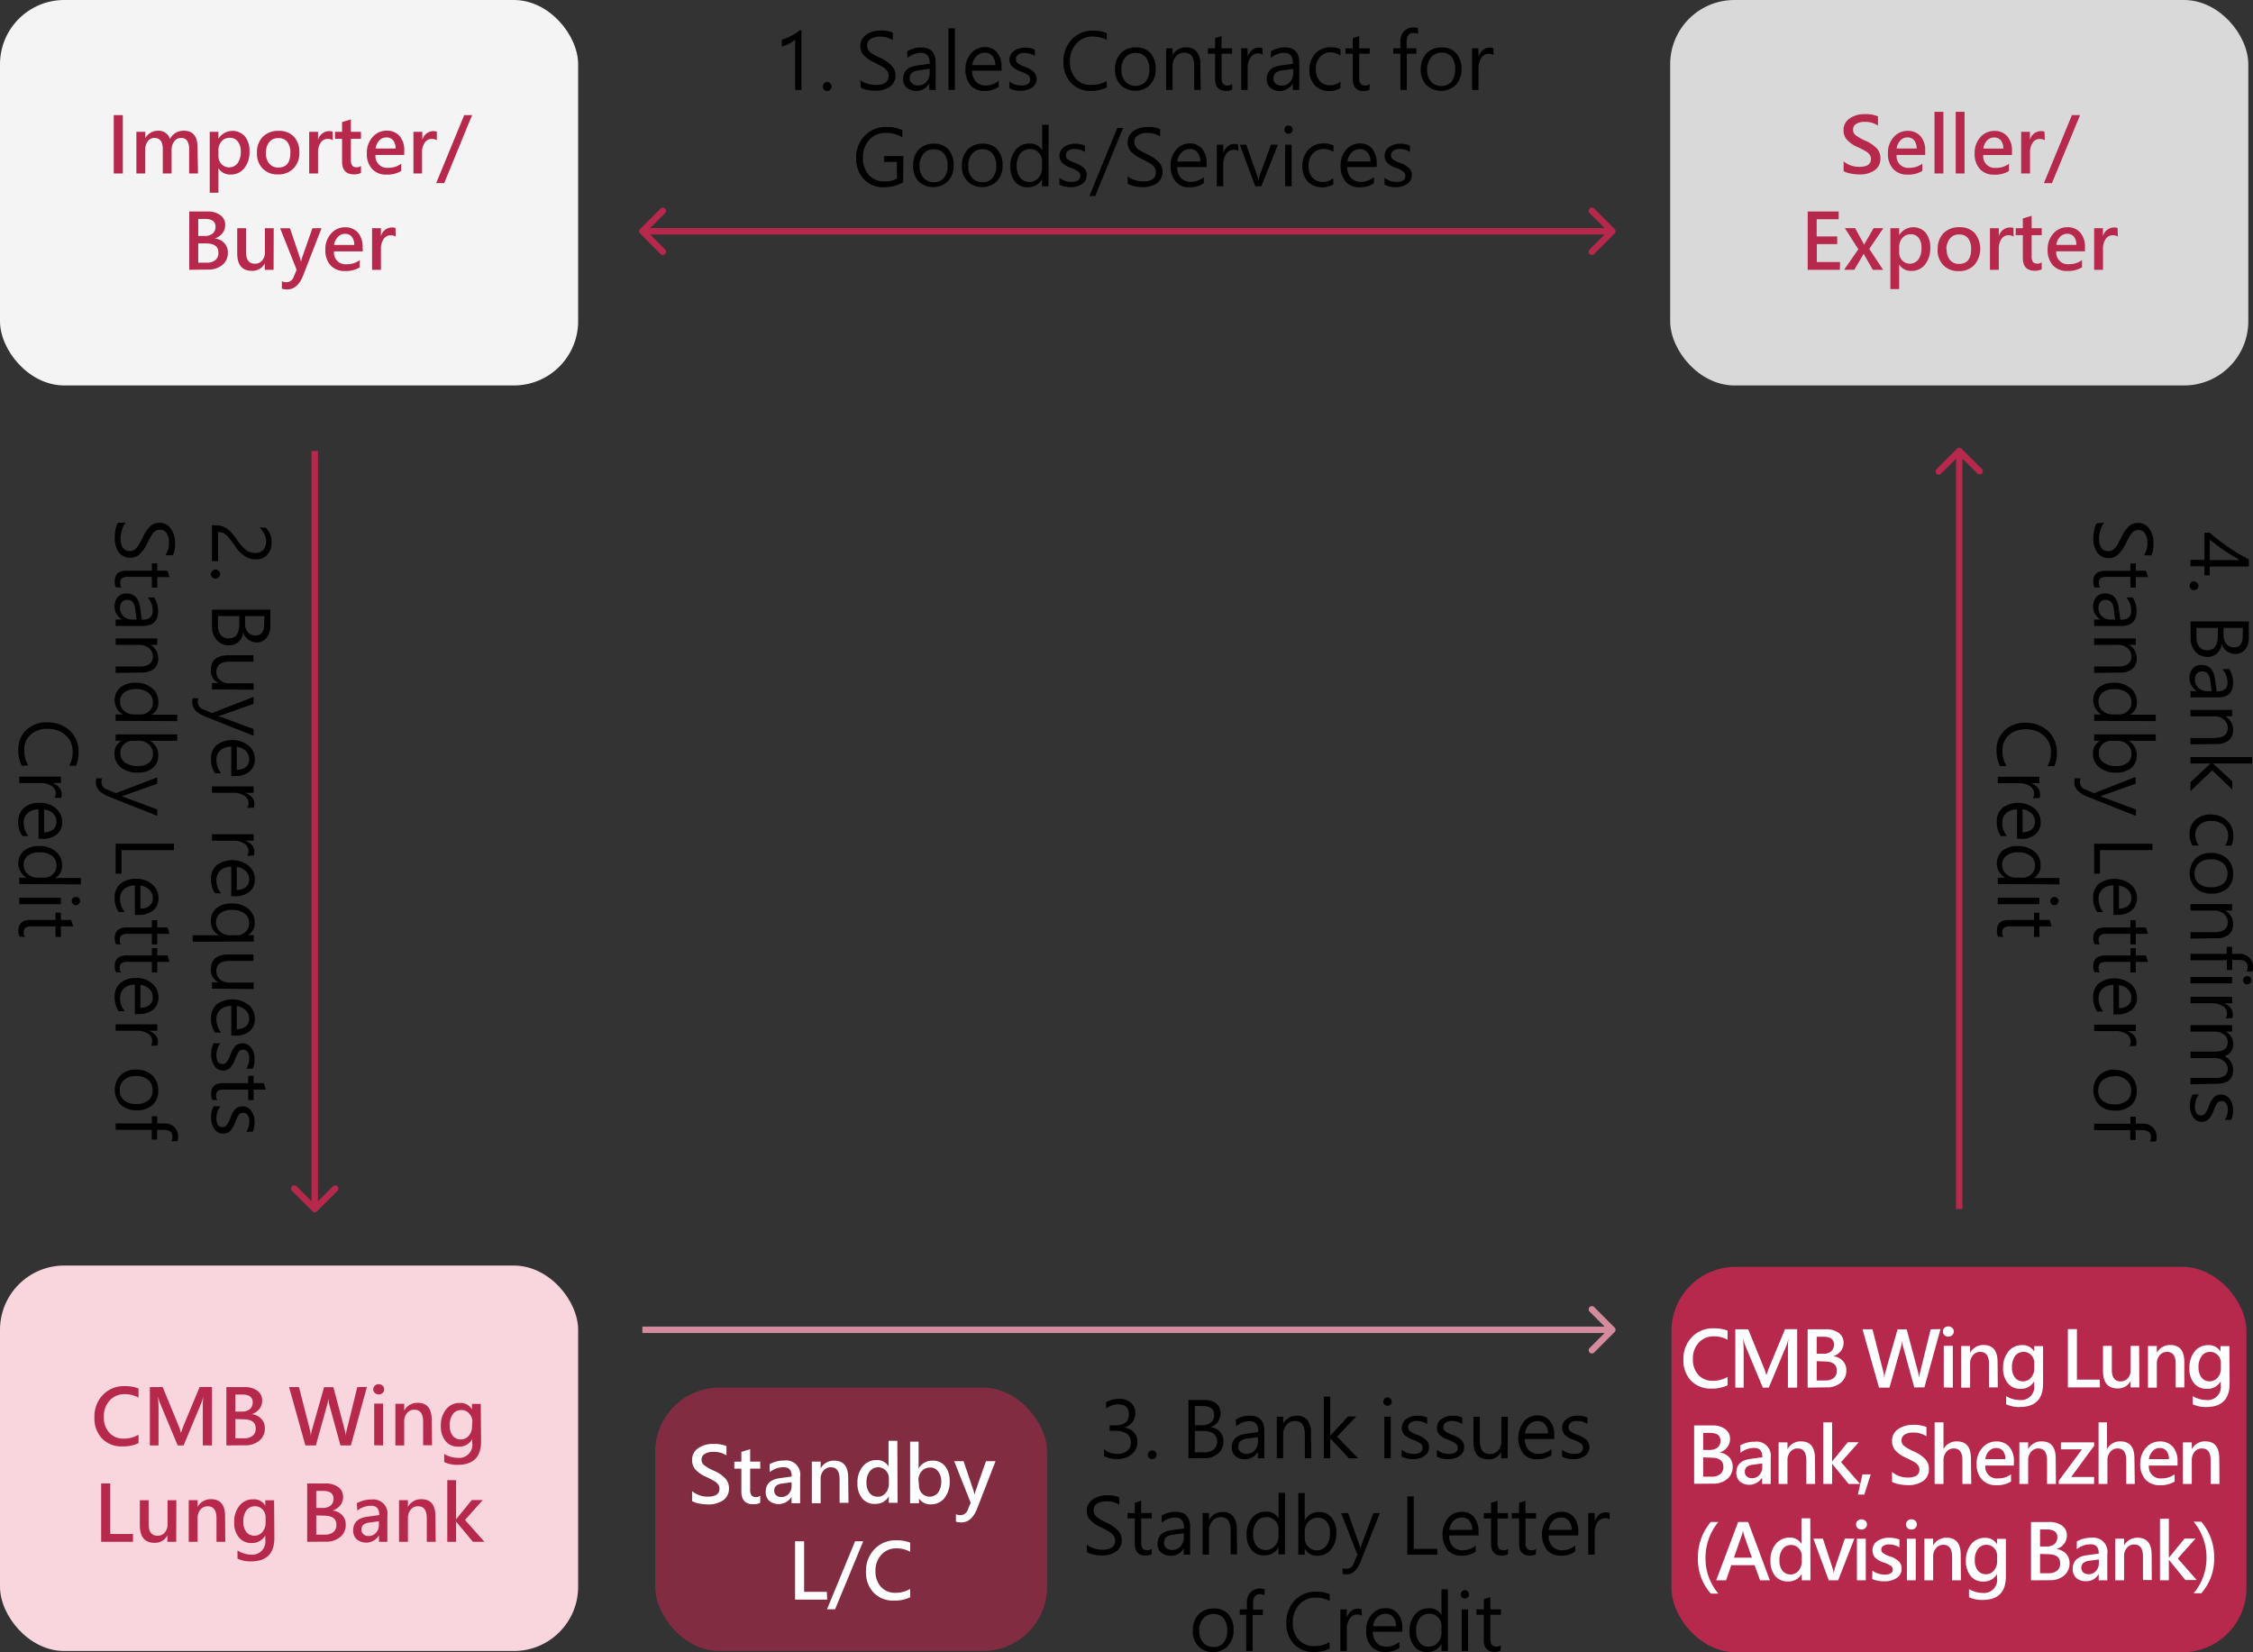 <svg xmlns="http://www.w3.org/2000/svg" viewBox="0 0 350.73 257.2"><rect x="0" y="0" width="350.73" height="257.2" fill="#333333" stroke="none"/><defs><style>.cls-1{fill:#f5f4f5;}.cls-2,.cls-6{fill:#b7284d;}.cls-3{fill:#d9d9d9;}.cls-4{fill:#fff;}.cls-5{fill:#f9d5de;}.cls-6{fill-opacity:0.6;}.cls-7{fill:#d58b9e;}</style></defs><g id="Layer_2" data-name="Layer 2"><g id="Layer_1-2" data-name="Layer 1"><rect class="cls-1" width="90" height="60" rx="10"/><path class="cls-2" d="M19.12,19.07h0v6.77h0V27H17.71V25.85h0V19.08h0V17.92h1.41ZM30.82,27H29.44V23.29a2.36,2.36,0,0,0-.31-1.39,1.11,1.11,0,0,0-1-.43,1.26,1.26,0,0,0-1,.54,2.08,2.08,0,0,0-.42,1.32V27H25.34V23.19c0-1.15-.44-1.72-1.32-1.72A1.23,1.23,0,0,0,23,22a2.15,2.15,0,0,0-.4,1.35V27H21.23V20.52h1.38v1h0a2.25,2.25,0,0,1,2-1.17,1.82,1.82,0,0,1,1.85,1.29,2.33,2.33,0,0,1,2.16-1.29c1.42,0,2.13.87,2.13,2.63ZM34,26.13V30H32.65V20.52H34V21.6h0a2.59,2.59,0,0,1,4.13-.37,3.61,3.61,0,0,1,.71,2.34,4,4,0,0,1-.8,2.6,2.63,2.63,0,0,1-2.15,1,2.12,2.12,0,0,1-1.89-1Zm0-1.86a1.83,1.83,0,0,0,.47,1.27A1.66,1.66,0,0,0,37,25.39a3,3,0,0,0,.48-1.82A2.42,2.42,0,0,0,37,22a1.49,1.49,0,0,0-1.23-.55,1.66,1.66,0,0,0-1.3.57A2.17,2.17,0,0,0,34,23.5Zm6-.45a3.44,3.44,0,0,1,.91-2.53,3.36,3.36,0,0,1,2.48-.92,3.14,3.14,0,0,1,2.35.89,3.42,3.42,0,0,1,.86,2.45,3.4,3.4,0,0,1-.91,2.5,3.19,3.19,0,0,1-2.42.94,3.15,3.15,0,0,1-2.38-.91A3.31,3.31,0,0,1,40,23.82Zm1.4,0a2.43,2.43,0,0,0,.52,1.66,1.78,1.78,0,0,0,1.41.6c1.25,0,1.87-.77,1.87-2.3a2.63,2.63,0,0,0-.48-1.7,1.69,1.69,0,0,0-1.39-.58,1.74,1.74,0,0,0-1.42.62A2.59,2.59,0,0,0,41.4,23.79Zm10.41-2a1.47,1.47,0,0,0-.81-.2,1.26,1.26,0,0,0-1.08.59,2.61,2.61,0,0,0-.41,1.55V27H48.13V20.52h1.38v1.29h0a1.78,1.78,0,0,1,2.27-1.32Zm4.38,5.1a2.28,2.28,0,0,1-1.09.22c-1.23,0-1.85-.67-1.85-2V21.61h-1.1V20.52h1.1V19l1.37-.41v1.93h1.57v1.09H54.62V24.9a1.46,1.46,0,0,0,.21.88.84.84,0,0,0,.69.26,1.13,1.13,0,0,0,.67-.21Zm6.73-2.8H58.46a1.8,1.8,0,0,0,2,2,3.27,3.27,0,0,0,2-.64v1.13a4.1,4.1,0,0,1-2.28.57,2.92,2.92,0,0,1-2.26-.88,3.47,3.47,0,0,1-.81-2.46A3.57,3.57,0,0,1,58,21.34a2.84,2.84,0,0,1,2.2-1,2.56,2.56,0,0,1,2,.83,3.35,3.35,0,0,1,.73,2.28Zm-1.34-1a1.94,1.94,0,0,0-.38-1.28,1.31,1.31,0,0,0-1.07-.45,1.48,1.48,0,0,0-1.09.48,2.17,2.17,0,0,0-.57,1.25ZM68,21.83a1.47,1.47,0,0,0-.81-.2,1.27,1.27,0,0,0-1.08.59,2.61,2.61,0,0,0-.41,1.55V27H64.36V20.52h1.38v1.29h0A1.78,1.78,0,0,1,68,20.49Zm5.49-3.91L69.15,28.51H67.9l4.36-10.59ZM29.46,42V32.92h2.83a3.21,3.21,0,0,1,2,.57A1.82,1.82,0,0,1,35.06,35a2.07,2.07,0,0,1-.45,1.32,2.47,2.47,0,0,1-1.19.8v0a2.3,2.3,0,0,1,1.48.7,2.06,2.06,0,0,1,.57,1.5,2.37,2.37,0,0,1-.85,1.91,3.26,3.26,0,0,1-2.23.73Zm1.4-7.92v2.65h1a1.89,1.89,0,0,0,1.25-.38,1.33,1.33,0,0,0,.44-1.06c0-.81-.55-1.21-1.65-1.21Zm0,3.81v3h1.33a2,2,0,0,0,1.33-.4A1.38,1.38,0,0,0,34,39.34c0-1-.65-1.45-2-1.45ZM42.59,42H41.22V41h0a2.17,2.17,0,0,1-2,1.16c-1.53,0-2.29-.91-2.29-2.75V35.52h1.37v3.71c0,1.22.46,1.82,1.39,1.82a1.42,1.42,0,0,0,1.12-.5,1.89,1.89,0,0,0,.43-1.3V35.52h1.37Zm7.46-6.48L47.2,42.86q-.86,2.19-2.46,2.19a2.85,2.85,0,0,1-.86-.11V43.78a1.73,1.73,0,0,0,.7.15,1.22,1.22,0,0,0,1.15-.86L46.18,42l-2.57-6.47h1.53l1.56,4.62a6.3,6.3,0,0,1,.15.62h0a5.15,5.15,0,0,1,.16-.61l1.62-4.63Zm6.43,3.61H52a1.79,1.79,0,0,0,2,2,3.27,3.27,0,0,0,2-.64v1.13a4.1,4.1,0,0,1-2.28.57,2.92,2.92,0,0,1-2.26-.88,3.47,3.47,0,0,1-.81-2.46,3.57,3.57,0,0,1,.87-2.47,2.84,2.84,0,0,1,2.2-1,2.56,2.56,0,0,1,2,.83,3.35,3.35,0,0,1,.73,2.28Zm-1.34-1a1.94,1.94,0,0,0-.38-1.28,1.3,1.3,0,0,0-1.06-.45,1.45,1.45,0,0,0-1.09.48A2.18,2.18,0,0,0,52,38.13Zm6.46-1.3a1.47,1.47,0,0,0-.81-.2,1.27,1.27,0,0,0-1.08.59,2.61,2.61,0,0,0-.41,1.55V42H57.92V35.52H59.3v1.29h0a1.75,1.75,0,0,1,1.7-1.4,1.73,1.73,0,0,1,.57.08Z"/><rect class="cls-3" x="260" width="90" height="60" rx="10"/><path class="cls-2" d="M287,25.12a3.73,3.73,0,0,0,2.45.85c1.21,0,1.81-.41,1.81-1.24a1.1,1.1,0,0,0-.2-.64,1.74,1.74,0,0,0-.54-.5,13.68,13.68,0,0,0-1.33-.69,4.88,4.88,0,0,1-1.71-1.19,2.17,2.17,0,0,1-.49-1.42,2.14,2.14,0,0,1,.93-1.84,3.88,3.88,0,0,1,2.36-.68,4.88,4.88,0,0,1,2.07.34v1.44a3.59,3.59,0,0,0-2.1-.58,2.29,2.29,0,0,0-1.29.32,1,1,0,0,0-.49.88,1.09,1.09,0,0,0,.36.84,7.21,7.21,0,0,0,1.52.88,5.45,5.45,0,0,1,1.87,1.27,2.26,2.26,0,0,1,.51,1.46,2.16,2.16,0,0,1-.89,1.88,4,4,0,0,1-2.46.65,6.18,6.18,0,0,1-1.29-.14,3.44,3.44,0,0,1-1.09-.37Zm12.7-1h-4.45a1.8,1.8,0,0,0,2,2,3.26,3.26,0,0,0,2-.64v1.13a4.1,4.1,0,0,1-2.28.57,2.93,2.93,0,0,1-2.26-.88,3.47,3.47,0,0,1-.81-2.46,3.57,3.57,0,0,1,.87-2.47,2.84,2.84,0,0,1,2.2-1,2.56,2.56,0,0,1,2,.83,3.31,3.31,0,0,1,.73,2.28Zm-1.33-1a2,2,0,0,0-.39-1.28,1.3,1.3,0,0,0-1.06-.45,1.47,1.47,0,0,0-1.09.48,2.18,2.18,0,0,0-.58,1.25ZM301.15,27V17.41h1.38V27Zm3.3,0V17.41h1.38V27Zm8.75-2.87h-4.46a1.8,1.8,0,0,0,2,2,3.24,3.24,0,0,0,2-.64v1.13a4,4,0,0,1-2.27.57,2.9,2.9,0,0,1-2.26-.88,3.47,3.47,0,0,1-.81-2.46,3.57,3.57,0,0,1,.87-2.47,2.83,2.83,0,0,1,2.2-1,2.53,2.53,0,0,1,2,.83,3.31,3.31,0,0,1,.74,2.28Zm-1.34-1a1.94,1.94,0,0,0-.38-1.28,1.31,1.31,0,0,0-1.07-.45,1.48,1.48,0,0,0-1.09.48,2.17,2.17,0,0,0-.57,1.25Zm6.46-1.3a1.49,1.49,0,0,0-.81-.2,1.26,1.26,0,0,0-1.08.59,2.61,2.61,0,0,0-.41,1.55V27h-1.38V20.52H316v1.29h0a1.78,1.78,0,0,1,2.27-1.32Zm5.49-3.91-4.38,10.59h-1.25l4.36-10.59ZM286.41,42h-5V32.92h4.82v1.21h-3.42V36.8H286V38h-3.17v2.79h3.62Zm6.77-6.48L291,38.75,293.15,42h-1.6l-1.15-2c-.11-.19-.2-.36-.28-.53h0a3.63,3.63,0,0,1-.28.52l-1.17,2h-1.59l2.21-3.19-2.1-3.29h1.6l1.13,2.07q.11.19.27.54h0a3.56,3.56,0,0,1,.27-.51l1.21-2.1Zm2.47,5.61V45h-1.37V35.52h1.37V36.6h0a2.59,2.59,0,0,1,4.13-.37,3.61,3.61,0,0,1,.71,2.34,4,4,0,0,1-.81,2.6,2.61,2.61,0,0,1-2.15,1,2.1,2.1,0,0,1-1.88-1Zm0-1.86a1.83,1.83,0,0,0,.47,1.27,1.66,1.66,0,0,0,2.52-.15,3,3,0,0,0,.48-1.82,2.42,2.42,0,0,0-.44-1.55,1.49,1.49,0,0,0-1.23-.55,1.66,1.66,0,0,0-1.3.57,2.17,2.17,0,0,0-.5,1.46Zm6-.45a3.44,3.44,0,0,1,.91-2.53,3.36,3.36,0,0,1,2.48-.92,3.14,3.14,0,0,1,2.35.89,3.9,3.9,0,0,1-.05,5,3.21,3.21,0,0,1-2.43.94,3.14,3.14,0,0,1-2.37-.91A3.31,3.31,0,0,1,301.63,38.82Zm1.4,0a2.43,2.43,0,0,0,.52,1.66,1.75,1.75,0,0,0,1.41.6c1.24,0,1.87-.77,1.87-2.3a2.63,2.63,0,0,0-.48-1.7,1.7,1.7,0,0,0-1.39-.58,1.74,1.74,0,0,0-1.42.62A2.59,2.59,0,0,0,303,38.79Zm10.41-2a1.52,1.52,0,0,0-.81-.2,1.26,1.26,0,0,0-1.08.59,2.61,2.61,0,0,0-.41,1.55V42h-1.38V35.52h1.38v1.29h0a1.79,1.79,0,0,1,2.28-1.32Zm4.38,5.1a2.28,2.28,0,0,1-1.09.22c-1.24,0-1.85-.67-1.85-2V36.61h-1.1V35.52h1.1V34l1.37-.41v1.93h1.57v1.09h-1.57V39.9a1.46,1.46,0,0,0,.21.88.84.84,0,0,0,.69.26,1.13,1.13,0,0,0,.67-.21Zm6.73-2.8h-4.46a1.8,1.8,0,0,0,2,2,3.24,3.24,0,0,0,2-.64v1.13a4.05,4.05,0,0,1-2.28.57,2.89,2.89,0,0,1-2.25-.88,3.48,3.48,0,0,1-.82-2.46,3.57,3.57,0,0,1,.88-2.47,2.82,2.82,0,0,1,2.19-1,2.53,2.53,0,0,1,2,.83,3.31,3.31,0,0,1,.74,2.28Zm-1.34-1a1.94,1.94,0,0,0-.38-1.28,1.31,1.31,0,0,0-1.07-.45,1.48,1.48,0,0,0-1.09.48,2.11,2.11,0,0,0-.57,1.25Zm6.46-1.3a1.49,1.49,0,0,0-.81-.2,1.29,1.29,0,0,0-1.09.59,2.68,2.68,0,0,0-.41,1.55V42H326V35.52h1.37v1.29h0a1.79,1.79,0,0,1,2.28-1.32Z"/><rect class="cls-2" x="260.2" y="197.2" width="89.51" height="60" rx="10"/><path class="cls-4" d="M268.94,215.64a5.6,5.6,0,0,1-2.54.51,4.21,4.21,0,0,1-3.16-1.23,4.55,4.55,0,0,1-1.18-3.28,4.86,4.86,0,0,1,1.31-3.49,4.48,4.48,0,0,1,3.39-1.38,5.74,5.74,0,0,1,2.18.36v1.43a4.27,4.27,0,0,0-2.13-.54,3.08,3.08,0,0,0-2.38,1,3.6,3.6,0,0,0-.89,2.55,3.48,3.48,0,0,0,.83,2.43,2.91,2.91,0,0,0,2.26.94,4.42,4.42,0,0,0,2.31-.61Zm9.39.36v-5.86c0-.51,0-1.12.09-1.82h0q-.18.75-.27,1L275.35,216h-.93l-2.77-6.64a7,7,0,0,1-.27-1h0c0,.55.06,1.2.06,2V216h-1.3v-9.08h2l2.45,6a6.66,6.66,0,0,1,.38,1.16h0c.08-.24.22-.64.42-1.18l2.49-6h1.89V216Zm3.07,0v-9.08h2.84a3.23,3.23,0,0,1,2,.57A1.81,1.81,0,0,1,287,209a2.07,2.07,0,0,1-.45,1.32,2.43,2.43,0,0,1-1.19.8v0a2.3,2.3,0,0,1,1.49.7,2.06,2.06,0,0,1,.57,1.5,2.37,2.37,0,0,1-.85,1.91,3.27,3.27,0,0,1-2.23.73Zm1.41-7.92v2.65h1a1.9,1.9,0,0,0,1.25-.38,1.37,1.37,0,0,0,.44-1.06c0-.81-.55-1.21-1.65-1.21Zm0,3.81v3h1.32a2.06,2.06,0,0,0,1.34-.4,1.4,1.4,0,0,0,.47-1.11c0-1-.65-1.45-1.95-1.45Zm19.27-5-2.5,9.08H298l-1.74-6.35a4.19,4.19,0,0,1-.14-1h0a4.81,4.81,0,0,1-.16.95L294.14,216h-1.63l-2.57-9.08h1.55l1.7,6.64a5.54,5.54,0,0,1,.14,1h0a5.1,5.1,0,0,1,.18-1l1.89-6.63h1.42l1.78,6.7a7.1,7.1,0,0,1,.15.89h0a4.56,4.56,0,0,1,.16-.92l1.64-6.67Zm.38.37a.74.74,0,0,1,.23-.56.91.91,0,0,1,1.21,0,.72.72,0,0,1,.25.56.79.79,0,0,1-.25.58.91.91,0,0,1-1.2,0A.75.75,0,0,1,302.46,207.29Zm.13,8.71v-6.48H304V216Zm8.41,0h-1.37v-3.66c0-1.25-.46-1.87-1.36-1.87a1.43,1.43,0,0,0-1.14.52,1.91,1.91,0,0,0-.44,1.31V216h-1.38v-6.48h1.38v1.06h0a2.3,2.3,0,0,1,2.11-1.21c1.44,0,2.17.89,2.17,2.67Zm7.05-.6q0,3.65-3.65,3.65a4.65,4.65,0,0,1-2.1-.43v-1.26a4.21,4.21,0,0,0,2.07.6,2.06,2.06,0,0,0,2.3-2.35V215h0a2.32,2.32,0,0,1-2.15,1.19,2.45,2.45,0,0,1-1.95-.86,3.52,3.52,0,0,1-.74-2.33,3.94,3.94,0,0,1,.81-2.61,2.62,2.62,0,0,1,2.15-1,2,2,0,0,1,1.88,1h0v-.85h1.38Zm-1.37-3.2a1.72,1.72,0,0,0-.47-1.22,1.55,1.55,0,0,0-1.18-.51,1.6,1.6,0,0,0-1.34.64,2.92,2.92,0,0,0-.48,1.78,2.46,2.46,0,0,0,.46,1.57,1.53,1.53,0,0,0,1.24.59,1.58,1.58,0,0,0,1.27-.58,2.17,2.17,0,0,0,.5-1.46Zm10.23,3.8h-5v-9.08h1.41v7.87h3.55Zm6.13,0h-1.37v-1h0a2.18,2.18,0,0,1-2,1.16c-1.53,0-2.29-.91-2.29-2.75v-3.88h1.37v3.71c0,1.22.46,1.82,1.39,1.82a1.4,1.4,0,0,0,1.11-.5,1.89,1.89,0,0,0,.44-1.3v-3.73H333Zm7,0H338.7v-3.66c0-1.25-.45-1.87-1.36-1.87a1.43,1.43,0,0,0-1.13.52,1.91,1.91,0,0,0-.45,1.31V216h-1.38v-6.48h1.38v1.06h0a2.3,2.3,0,0,1,2.11-1.21c1.45,0,2.17.89,2.17,2.67Zm7.05-.6c0,2.43-1.22,3.65-3.64,3.65a4.6,4.6,0,0,1-2.1-.43v-1.26a4.21,4.21,0,0,0,2.07.6,2.05,2.05,0,0,0,2.29-2.35V215h0a2.33,2.33,0,0,1-2.15,1.19,2.47,2.47,0,0,1-2-.86,3.51,3.51,0,0,1-.73-2.33,4,4,0,0,1,.8-2.61,2.63,2.63,0,0,1,2.15-1,2.06,2.06,0,0,1,1.89,1h0v-.85h1.38Zm-1.36-3.2a1.69,1.69,0,0,0-.48-1.22,1.55,1.55,0,0,0-1.17-.51,1.59,1.59,0,0,0-1.34.64,2.85,2.85,0,0,0-.49,1.78,2.47,2.47,0,0,0,.47,1.57,1.5,1.5,0,0,0,1.23.59,1.59,1.59,0,0,0,1.28-.58,2.17,2.17,0,0,0,.5-1.46Zm-82,18.8v-9.08h2.84a3.21,3.21,0,0,1,2,.57,1.82,1.82,0,0,1,.75,1.53,2,2,0,0,1-.46,1.32,2.4,2.4,0,0,1-1.18.8v0a2.3,2.3,0,0,1,1.48.7,2.06,2.06,0,0,1,.57,1.5,2.37,2.37,0,0,1-.85,1.91,3.26,3.26,0,0,1-2.23.73Zm1.41-7.92v2.65h1a1.89,1.89,0,0,0,1.25-.38,1.33,1.33,0,0,0,.44-1.06c0-.81-.55-1.21-1.65-1.21Zm0,3.81v3h1.33a2,2,0,0,0,1.33-.4,1.38,1.38,0,0,0,.48-1.11c0-1-.65-1.45-2-1.45ZM270.9,225a4.44,4.44,0,0,1,2.3-.58,2.2,2.2,0,0,1,2.45,2.53V231h-1.34v-1h0a2.35,2.35,0,0,1-3.47.62,1.85,1.85,0,0,1-.54-1.39c0-1.22.72-1.93,2.17-2.13l1.88-.26c0-1-.42-1.45-1.27-1.45a3.42,3.42,0,0,0-2.15.76Zm2,3a1.84,1.84,0,0,0-1,.36,1,1,0,0,0-.28.77.88.88,0,0,0,.31.7,1.15,1.15,0,0,0,.79.27,1.49,1.49,0,0,0,1.15-.49,1.69,1.69,0,0,0,.46-1.23v-.58Zm9.67,3h-1.37v-3.66c0-1.25-.45-1.87-1.36-1.87a1.43,1.43,0,0,0-1.14.52,2,2,0,0,0-.44,1.31V231h-1.38v-6.48h1.38v1.06h0a2.3,2.3,0,0,1,2.11-1.21c1.45,0,2.17.89,2.17,2.67Zm7,0h-1.78l-2.58-3.15h0V231h-1.38v-9.59h1.38v6.09h0l2.44-3h1.71l-2.76,3.1Zm1.65-1.49-1,3.14h-1l.71-3.14Zm3.31-.39A3.76,3.76,0,0,0,297,230c1.2,0,1.8-.41,1.8-1.24a1.1,1.1,0,0,0-.2-.64,1.74,1.74,0,0,0-.54-.5,12.54,12.54,0,0,0-1.33-.69,5.08,5.08,0,0,1-1.71-1.19,2.22,2.22,0,0,1-.48-1.42,2.14,2.14,0,0,1,.92-1.84,3.93,3.93,0,0,1,2.37-.68,5,5,0,0,1,2.06.33v1.45a3.55,3.55,0,0,0-2.09-.58,2.3,2.3,0,0,0-1.3.32,1,1,0,0,0-.49.88,1.09,1.09,0,0,0,.36.84,7.21,7.21,0,0,0,1.52.88,5.25,5.25,0,0,1,1.87,1.27,2.21,2.21,0,0,1,.52,1.46,2.19,2.19,0,0,1-.89,1.88,4.09,4.09,0,0,1-2.47.65,6.94,6.94,0,0,1-1.29-.14,3.53,3.53,0,0,1-1.09-.37ZM306.87,231h-1.38v-3.71c0-1.22-.45-1.82-1.34-1.82A1.41,1.41,0,0,0,303,226a2,2,0,0,0-.45,1.33V231h-1.38v-9.59h1.38v4.15h0a2.3,2.3,0,0,1,2.07-1.19c1.47,0,2.2.88,2.2,2.65Zm6.64-2.87h-4.45a1.8,1.8,0,0,0,2,2,3.24,3.24,0,0,0,2-.64v1.13a4.1,4.1,0,0,1-2.28.57,2.89,2.89,0,0,1-2.25-.88,3.43,3.43,0,0,1-.82-2.46,3.53,3.53,0,0,1,.88-2.47,2.81,2.81,0,0,1,2.19-1,2.57,2.57,0,0,1,2,.83,3.31,3.31,0,0,1,.73,2.28Zm-1.33-1a2,2,0,0,0-.38-1.28,1.32,1.32,0,0,0-1.07-.45,1.47,1.47,0,0,0-1.09.48,2.11,2.11,0,0,0-.57,1.25Zm7.87,3.87h-1.38v-3.66c0-1.25-.45-1.87-1.36-1.87a1.43,1.43,0,0,0-1.13.52,1.91,1.91,0,0,0-.45,1.31V231h-1.37v-6.48h1.37v1.06h0a2.31,2.31,0,0,1,2.11-1.21c1.45,0,2.18.89,2.18,2.67Zm5.93,0h-5.49v-.5l3.62-4.89h-3.28v-1.09H326v.54l-3.57,4.85H326Zm6.35,0H331v-3.71c0-1.22-.45-1.82-1.35-1.82a1.43,1.43,0,0,0-1.13.52,2,2,0,0,0-.45,1.33V231h-1.38v-9.59H328v4.15h0a2.31,2.31,0,0,1,2.08-1.19c1.46,0,2.19.88,2.19,2.65Zm6.65-2.87h-4.45a1.8,1.8,0,0,0,2,2,3.26,3.26,0,0,0,2-.64v1.13a4.1,4.1,0,0,1-2.28.57,2.93,2.93,0,0,1-2.26-.88,3.47,3.47,0,0,1-.81-2.46,3.57,3.57,0,0,1,.87-2.47,2.84,2.84,0,0,1,2.2-1,2.59,2.59,0,0,1,2,.83,3.31,3.31,0,0,1,.73,2.28Zm-1.34-1a1.94,1.94,0,0,0-.38-1.28,1.3,1.3,0,0,0-1.06-.45,1.47,1.47,0,0,0-1.09.48,2.18,2.18,0,0,0-.58,1.25Zm7.87,3.87h-1.37v-3.66c0-1.25-.45-1.87-1.36-1.87a1.46,1.46,0,0,0-1.14.52,2,2,0,0,0-.44,1.31V231h-1.38v-6.48h1.38v1.06h0a2.3,2.3,0,0,1,2.11-1.21c1.45,0,2.17.89,2.17,2.67Zm-79.19,17.06a8,8,0,0,1-2-5.53,8.43,8.43,0,0,1,2-5.61h1.18a8.71,8.71,0,0,0-2,5.6,8.47,8.47,0,0,0,2,5.54Zm9.2-2.06H274l-.86-2.36h-3.63l-.81,2.36h-1.54l3.42-9.08h1.56Zm-2.79-3.53-1.26-3.58a3.07,3.07,0,0,1-.14-.68h0a4,4,0,0,1-.15.67l-1.26,3.59Zm9.11,3.53h-1.37v-1h0a2.33,2.33,0,0,1-2.14,1.17,2.45,2.45,0,0,1-2-.87,3.64,3.64,0,0,1-.72-2.37,3.86,3.86,0,0,1,.82-2.58,2.68,2.68,0,0,1,2.14-1,2,2,0,0,1,1.87,1h0v-4h1.37Zm-1.36-3.8A1.7,1.7,0,0,0,280,241a1.53,1.53,0,0,0-1.18-.5,1.58,1.58,0,0,0-1.32.64,2.77,2.77,0,0,0-.49,1.74,2.53,2.53,0,0,0,.46,1.61,1.53,1.53,0,0,0,1.26.59,1.55,1.55,0,0,0,1.26-.58,2.2,2.2,0,0,0,.49-1.48Zm8.19-2.68L286.15,246h-1.46l-2.4-6.48h1.49l1.46,4.46a5.27,5.27,0,0,1,.23,1h0a4.13,4.13,0,0,1,.21-1l1.51-4.49Zm.27-2.23a.74.74,0,0,1,.23-.56.91.91,0,0,1,1.21,0,.72.72,0,0,1,.25.56.79.79,0,0,1-.25.58.91.91,0,0,1-1.2,0A.75.75,0,0,1,288.94,237.29Zm.13,8.71v-6.48h1.38V246Zm2.41-1.51a3.35,3.35,0,0,0,1.89.62c.86,0,1.29-.27,1.29-.8a.65.65,0,0,0-.27-.54,4.71,4.71,0,0,0-1.21-.57,3.15,3.15,0,0,1-1.34-.81,1.68,1.68,0,0,1-.34-1.08,1.64,1.64,0,0,1,.75-1.42,3.15,3.15,0,0,1,1.85-.52,4.36,4.36,0,0,1,1.59.28v1.22a3,3,0,0,0-1.65-.46,1.42,1.42,0,0,0-.84.22.65.65,0,0,0-.33.57.66.66,0,0,0,.24.54,4.68,4.68,0,0,0,1.09.53,3.44,3.44,0,0,1,1.44.82,1.57,1.57,0,0,1,.39,1.09,1.66,1.66,0,0,1-.75,1.44,3.3,3.3,0,0,1-2,.53,4.36,4.36,0,0,1-1.83-.36Zm5.23-7.2a.71.71,0,0,1,.24-.56.81.81,0,0,1,.6-.23.84.84,0,0,1,.61.23.71.71,0,0,1,.24.56.78.78,0,0,1-.24.58.93.93,0,0,1-1.21,0A.78.78,0,0,1,296.71,237.29Zm.14,8.71v-6.48h1.38V246Zm8.41,0h-1.37v-3.66c0-1.25-.46-1.87-1.37-1.87a1.43,1.43,0,0,0-1.13.52,1.91,1.91,0,0,0-.45,1.31V246h-1.37v-6.48h1.37v1.06h0a2.31,2.31,0,0,1,2.11-1.21c1.45,0,2.18.89,2.18,2.67Zm7-.6q0,3.65-3.64,3.65a4.6,4.6,0,0,1-2.1-.43v-1.26a4.21,4.21,0,0,0,2.07.6,2.05,2.05,0,0,0,2.29-2.35V245h0a2.33,2.33,0,0,1-2.15,1.19,2.45,2.45,0,0,1-1.95-.86,3.52,3.52,0,0,1-.74-2.33,4,4,0,0,1,.8-2.61,2.64,2.64,0,0,1,2.16-1,2.05,2.05,0,0,1,1.88,1h0v-.85h1.38Zm-1.36-3.2a1.69,1.69,0,0,0-.48-1.22,1.52,1.52,0,0,0-1.17-.51,1.59,1.59,0,0,0-1.34.64,2.85,2.85,0,0,0-.49,1.78,2.47,2.47,0,0,0,.47,1.57,1.52,1.52,0,0,0,1.24.59,1.58,1.58,0,0,0,1.27-.58,2.17,2.17,0,0,0,.5-1.46Zm5.27,3.8v-9.08h2.84a3.23,3.23,0,0,1,2,.57,1.81,1.81,0,0,1,.74,1.53,2.07,2.07,0,0,1-.45,1.32,2.38,2.38,0,0,1-1.19.8v0a2.3,2.3,0,0,1,1.49.7,2.06,2.06,0,0,1,.57,1.5,2.37,2.37,0,0,1-.85,1.91,3.27,3.27,0,0,1-2.23.73Zm1.41-7.92v2.65h1a1.9,1.9,0,0,0,1.25-.38,1.37,1.37,0,0,0,.44-1.06c0-.81-.55-1.21-1.65-1.21Zm0,3.81v3h1.32a2.06,2.06,0,0,0,1.34-.4,1.37,1.37,0,0,0,.47-1.11c0-1-.65-1.45-1.95-1.45Zm5.72-1.94a4.41,4.41,0,0,1,2.29-.58,2.2,2.2,0,0,1,2.46,2.53V246h-1.34v-1h0a2.15,2.15,0,0,1-2,1.13,2.11,2.11,0,0,1-1.5-.51,1.82,1.82,0,0,1-.55-1.39c0-1.22.73-1.93,2.18-2.13l1.88-.26c0-1-.43-1.45-1.28-1.45a3.4,3.4,0,0,0-2.14.76Zm2,3a1.84,1.84,0,0,0-1,.36,1,1,0,0,0-.29.77.92.92,0,0,0,.31.7,1.19,1.19,0,0,0,.8.27,1.51,1.51,0,0,0,1.15-.49,1.73,1.73,0,0,0,.46-1.23v-.58Zm9.67,3h-1.37v-3.66c0-1.25-.46-1.87-1.36-1.87a1.43,1.43,0,0,0-1.14.52,1.91,1.91,0,0,0-.44,1.31V246h-1.38v-6.48h1.38v1.06h0a2.32,2.32,0,0,1,2.11-1.21c1.45,0,2.18.89,2.18,2.67Zm7,0H340.2l-2.57-3.15h0V246h-1.38v-9.59h1.38v6.09h0l2.44-3h1.71l-2.76,3.1Zm-.48,2.06a8.46,8.46,0,0,0,2-5.54,8.69,8.69,0,0,0-2-5.6h1.19a8.43,8.43,0,0,1,2,5.61,8,8,0,0,1-2,5.53Z"/><rect class="cls-5" y="197" width="90" height="60" rx="10"/><path class="cls-2" d="M21.57,224.64a5.56,5.56,0,0,1-2.53.51,4.18,4.18,0,0,1-3.16-1.23,4.55,4.55,0,0,1-1.18-3.28A4.82,4.82,0,0,1,16,217.15a4.48,4.48,0,0,1,3.39-1.38,5.65,5.65,0,0,1,2.17.36v1.43a4.26,4.26,0,0,0-2.12-.54,3.08,3.08,0,0,0-2.38,1,3.61,3.61,0,0,0-.9,2.55A3.49,3.49,0,0,0,17,223a2.9,2.9,0,0,0,2.26.94,4.36,4.36,0,0,0,2.3-.61Zm10,.36v-5.86c0-.51,0-1.12.08-1.82h0a7.46,7.46,0,0,1-.28,1L28.58,225h-.92l-2.77-6.64a7,7,0,0,1-.27-1h0c0,.55.06,1.2.06,2V225H23.33v-9.08h2l2.46,6a6.66,6.66,0,0,1,.38,1.16h0c.08-.24.21-.64.41-1.18l2.5-6H33V225Zm3.67,0v-9.08h2.83a3.26,3.26,0,0,1,2,.57,1.84,1.84,0,0,1,.74,1.53,2.07,2.07,0,0,1-.45,1.32,2.43,2.43,0,0,1-1.19.8v0a2.33,2.33,0,0,1,1.49.7,2.06,2.06,0,0,1,.57,1.5,2.4,2.4,0,0,1-.85,1.91,3.3,3.3,0,0,1-2.24.73Zm1.4-7.92v2.65h1a1.87,1.87,0,0,0,1.25-.38,1.34,1.34,0,0,0,.45-1.06c0-.81-.55-1.21-1.65-1.21Zm0,3.81v3H38a2,2,0,0,0,1.33-.4,1.38,1.38,0,0,0,.48-1.11c0-1-.65-1.45-2-1.45Zm20.48-5L54.62,225H53l-1.74-6.35a4.82,4.82,0,0,1-.15-1h0a5.67,5.67,0,0,1-.16.95L49.17,225H47.54L45,215.92h1.54l1.7,6.64a4.72,4.72,0,0,1,.14,1h0a5.24,5.24,0,0,1,.19-1l1.88-6.63H51.9l1.77,6.7a5.64,5.64,0,0,1,.15.89h0a4,4,0,0,1,.16-.92l1.64-6.67Zm1,.37a.7.7,0,0,1,.23-.56.81.81,0,0,1,.6-.23.84.84,0,0,1,.61.23.71.71,0,0,1,.24.56.78.78,0,0,1-.24.58.88.88,0,0,1-.61.22.84.84,0,0,1-.59-.23A.75.75,0,0,1,58.1,216.29Zm.13,8.71v-6.48h1.38V225Zm9,0H65.87v-3.66c0-1.25-.46-1.87-1.36-1.87a1.43,1.43,0,0,0-1.14.52,1.91,1.91,0,0,0-.45,1.31V225H61.55v-6.48h1.37v1.06h0a2.31,2.31,0,0,1,2.11-1.21c1.45,0,2.18.89,2.18,2.67Zm7.64-.6q0,3.65-3.64,3.65a4.6,4.6,0,0,1-2.1-.43v-1.26a4.21,4.21,0,0,0,2.07.6,2.06,2.06,0,0,0,2.3-2.35V224h0a2.32,2.32,0,0,1-2.15,1.19,2.45,2.45,0,0,1-2-.86,3.52,3.52,0,0,1-.74-2.33,3.94,3.94,0,0,1,.81-2.61,2.61,2.61,0,0,1,2.15-1,2.05,2.05,0,0,1,1.88,1h0v-.85h1.37Zm-1.36-3.2A1.69,1.69,0,0,0,73,220a1.52,1.52,0,0,0-1.17-.51,1.59,1.59,0,0,0-1.34.64,2.92,2.92,0,0,0-.49,1.78,2.47,2.47,0,0,0,.47,1.57,1.52,1.52,0,0,0,1.24.59,1.58,1.58,0,0,0,1.27-.58,2.17,2.17,0,0,0,.5-1.46ZM20.7,240H15.75v-9.08h1.41v7.87H20.7Zm6.73,0H26.06v-1h0a2.17,2.17,0,0,1-2,1.16c-1.53,0-2.29-.91-2.29-2.75v-3.88h1.37v3.71c0,1.22.47,1.82,1.4,1.82a1.42,1.42,0,0,0,1.11-.5,1.89,1.89,0,0,0,.43-1.3v-3.73h1.37Zm7.64,0H33.7v-3.66c0-1.25-.46-1.87-1.36-1.87a1.43,1.43,0,0,0-1.14.52,1.91,1.91,0,0,0-.44,1.31V240H29.38v-6.48h1.38v1.06h0a2.3,2.3,0,0,1,2.1-1.21c1.45,0,2.18.89,2.18,2.67Zm7.64-.6q0,3.65-3.64,3.65a4.65,4.65,0,0,1-2.1-.43v-1.26A4.21,4.21,0,0,0,39,242a2.06,2.06,0,0,0,2.3-2.35V239h0a2.32,2.32,0,0,1-2.15,1.19,2.45,2.45,0,0,1-1.95-.86,3.52,3.52,0,0,1-.74-2.33,3.94,3.94,0,0,1,.81-2.61,2.62,2.62,0,0,1,2.15-1,2,2,0,0,1,1.88,1h0v-.85h1.37Zm-1.36-3.2a1.72,1.72,0,0,0-.47-1.22,1.55,1.55,0,0,0-1.18-.51,1.6,1.6,0,0,0-1.34.64,2.92,2.92,0,0,0-.48,1.78,2.46,2.46,0,0,0,.46,1.57,1.53,1.53,0,0,0,1.24.59,1.58,1.58,0,0,0,1.27-.58,2.17,2.17,0,0,0,.5-1.46Zm6.47,3.8v-9.08h2.84a3.21,3.21,0,0,1,2,.57,1.82,1.82,0,0,1,.75,1.53,2,2,0,0,1-.46,1.32,2.4,2.4,0,0,1-1.18.8v0a2.3,2.3,0,0,1,1.48.7,2.06,2.06,0,0,1,.57,1.5,2.37,2.37,0,0,1-.85,1.91,3.26,3.26,0,0,1-2.23.73Zm1.41-7.92v2.65h1a1.89,1.89,0,0,0,1.25-.38,1.37,1.37,0,0,0,.44-1.06c0-.81-.55-1.21-1.65-1.21Zm0,3.81v3h1.32a2.06,2.06,0,0,0,1.34-.4,1.38,1.38,0,0,0,.48-1.11c0-1-.66-1.45-2-1.45ZM55.55,234a4.43,4.43,0,0,1,2.29-.58,2.2,2.2,0,0,1,2.46,2.53V240H59v-1h0a2.35,2.35,0,0,1-3.47.62,1.85,1.85,0,0,1-.55-1.39c0-1.22.73-1.93,2.18-2.13l1.88-.26c0-1-.43-1.45-1.27-1.45a3.42,3.42,0,0,0-2.15.76Zm2,3a1.84,1.84,0,0,0-1,.36,1,1,0,0,0-.28.77.88.88,0,0,0,.31.7,1.15,1.15,0,0,0,.79.27,1.49,1.49,0,0,0,1.15-.49,1.69,1.69,0,0,0,.46-1.23v-.58Zm10.27,3H66.44v-3.66c0-1.25-.45-1.87-1.36-1.87a1.43,1.43,0,0,0-1.14.52,2,2,0,0,0-.44,1.31V240H62.12v-6.48H63.5v1.06h0a2.3,2.3,0,0,1,2.11-1.21c1.45,0,2.17.89,2.17,2.67Zm7.59,0H73.62L71,236.85h0V240H69.63v-9.59H71v6.09h0l2.44-3h1.71l-2.76,3.1Z"/><path d="M171.84,225.58a3.3,3.3,0,0,0,2.1.74,2.38,2.38,0,0,0,1.52-.47,1.58,1.58,0,0,0,.59-1.31c0-1.21-.85-1.82-2.56-1.82h-.75v-.84h.72c1.52,0,2.27-.56,2.27-1.69s-.58-1.58-1.73-1.58a2.91,2.91,0,0,0-1.81.66v-1a4,4,0,0,1,2.05-.52,2.67,2.67,0,0,1,1.78.59,1.93,1.93,0,0,1,.71,1.57,2.23,2.23,0,0,1-1.82,2.31v0a2.32,2.32,0,0,1,1.55.68,2,2,0,0,1,.6,1.48,2.42,2.42,0,0,1-.9,2,3.4,3.4,0,0,1-2.28.74,3.8,3.8,0,0,1-2-.48Zm6.85.88a.63.63,0,0,1,.2-.49.67.67,0,0,1,1.15.49.68.68,0,0,1-.67.68.68.68,0,0,1-.48-.19A.66.66,0,0,1,178.69,226.46ZM185,227v-9.08h2.54a2.77,2.77,0,0,1,1.82.57A1.86,1.86,0,0,1,190,220a2.23,2.23,0,0,1-.41,1.33,2.2,2.2,0,0,1-1.15.83v0a2.23,2.23,0,0,1,1.46.68,2.18,2.18,0,0,1,.56,1.54,2.38,2.38,0,0,1-.84,1.88,3.05,3.05,0,0,1-2.09.72Zm1-8.15v3h1.1a2.06,2.06,0,0,0,1.4-.43,1.48,1.48,0,0,0,.51-1.2c0-.9-.59-1.35-1.76-1.35Zm0,3.9v3.32h1.47a2.18,2.18,0,0,0,1.46-.44,1.53,1.53,0,0,0,.53-1.24c0-1.09-.74-1.64-2.23-1.64Zm6.38-1.77a4,4,0,0,1,2.19-.61c1.5,0,2.25.8,2.25,2.39V227h-1v-1h0a2.37,2.37,0,0,1-3.51.66,1.75,1.75,0,0,1-.55-1.36q0-1.8,2.13-2.1l2-.28c0-1.13-.45-1.69-1.35-1.69a3.18,3.18,0,0,0-2.11.8Zm1.87,2.94a2.24,2.24,0,0,0-1.16.41,1.15,1.15,0,0,0-.32.89,1,1,0,0,0,.34.79,1.38,1.38,0,0,0,.92.3,1.67,1.67,0,0,0,1.29-.55,2,2,0,0,0,.52-1.39v-.66Zm9.88,3.08h-1v-3.7q0-2.1-1.53-2.1a1.65,1.65,0,0,0-1.32.6,2.19,2.19,0,0,0-.52,1.5V227h-1v-6.48h1v1.08h0a2.34,2.34,0,0,1,2.13-1.23,2,2,0,0,1,1.63.68,3.1,3.1,0,0,1,.56,2Zm7.28,0H210l-2.92-3.1h0V227h-1v-9.59h1v6.08h0l2.77-3h1.29l-3,3.13Zm3.95-8.81a.62.62,0,0,1,.18-.46.63.63,0,0,1,.92,0,.6.6,0,0,1,.19.46.61.61,0,0,1-.19.45.66.66,0,0,1-.92,0A.65.65,0,0,1,215.31,218.19Zm.14,8.81v-6.48h1V227Zm2.7-1.32a3.08,3.08,0,0,0,1.87.63q1.38,0,1.38-.93a.83.83,0,0,0-.3-.67,4.4,4.4,0,0,0-1.19-.59,3.6,3.6,0,0,1-1.4-.84,1.7,1.7,0,0,1,.37-2.4,2.92,2.92,0,0,1,1.75-.51,3.57,3.57,0,0,1,1.49.29v1a3,3,0,0,0-1.65-.47,1.61,1.61,0,0,0-.94.26.8.8,0,0,0-.36.68.82.82,0,0,0,.25.64,4.62,4.62,0,0,0,1.12.58,3.81,3.81,0,0,1,1.49.86,1.54,1.54,0,0,1,.38,1.05,1.58,1.58,0,0,1-.72,1.37,3,3,0,0,1-1.82.5,3.55,3.55,0,0,1-1.72-.39Zm5.48,0a3,3,0,0,0,1.86.63q1.38,0,1.38-.93a.83.83,0,0,0-.3-.67,4.25,4.25,0,0,0-1.19-.59,3.6,3.6,0,0,1-1.4-.84,1.6,1.6,0,0,1-.34-1.05,1.62,1.62,0,0,1,.71-1.35,2.92,2.92,0,0,1,1.75-.51,3.57,3.57,0,0,1,1.49.29v1a3,3,0,0,0-1.65-.47,1.63,1.63,0,0,0-.94.26.89.89,0,0,0-.11,1.32,4.75,4.75,0,0,0,1.13.58,3.75,3.75,0,0,1,1.48.86,1.54,1.54,0,0,1,.38,1.05,1.59,1.59,0,0,1-.71,1.37,3.07,3.07,0,0,1-1.83.5,3.51,3.51,0,0,1-1.71-.39ZM234.69,227h-1v-1h0a2.13,2.13,0,0,1-2,1.17c-1.55,0-2.32-.92-2.32-2.76v-3.87h1v3.71c0,1.39.53,2.09,1.59,2.09a1.6,1.6,0,0,0,1.28-.58,2.22,2.22,0,0,0,.5-1.49v-3.73h1Zm7.28-3h-4.59a2.54,2.54,0,0,0,.59,1.72,2,2,0,0,0,1.54.59,3.16,3.16,0,0,0,2-.73v.94a3.66,3.66,0,0,1-2.25.63,2.69,2.69,0,0,1-2.13-.88,4.17,4.17,0,0,1,.06-4.94,2.7,2.7,0,0,1,2.12-1,2.39,2.39,0,0,1,1.94.82,3.38,3.38,0,0,1,.7,2.28Zm-1-.86a2.12,2.12,0,0,0-.44-1.42,1.49,1.49,0,0,0-1.21-.51,1.77,1.77,0,0,0-1.25.51,2.4,2.4,0,0,0-.67,1.42Zm2.2,2.54a3.07,3.07,0,0,0,1.86.63c.93,0,1.39-.31,1.39-.93a.81.81,0,0,0-.31-.67,4.3,4.3,0,0,0-1.18-.59,3.6,3.6,0,0,1-1.4-.84,1.68,1.68,0,0,1,.36-2.4,2.94,2.94,0,0,1,1.75-.51,3.51,3.51,0,0,1,1.49.29v1a2.92,2.92,0,0,0-1.64-.47,1.59,1.59,0,0,0-.94.26.8.8,0,0,0-.36.68.79.79,0,0,0,.25.64,4.62,4.62,0,0,0,1.12.58,3.81,3.81,0,0,1,1.49.86,1.54,1.54,0,0,1,.38,1.05,1.58,1.58,0,0,1-.72,1.37,3,3,0,0,1-1.82.5,3.55,3.55,0,0,1-1.72-.39Zm-74,14.75a3,3,0,0,0,1.1.58,4.47,4.47,0,0,0,1.32.23c1.33,0,2-.48,2-1.44a1.27,1.27,0,0,0-.21-.72,1.84,1.84,0,0,0-.56-.55c-.23-.15-.68-.41-1.37-.76a5.32,5.32,0,0,1-1.87-1.32,2.17,2.17,0,0,1-.39-1.27,2.08,2.08,0,0,1,.89-1.75,3.65,3.65,0,0,1,2.24-.66,4.25,4.25,0,0,1,1.93.32v1.16a3.53,3.53,0,0,0-2.06-.55,2.47,2.47,0,0,0-1.41.37,1.16,1.16,0,0,0-.54,1,1.31,1.31,0,0,0,.19.72,1.84,1.84,0,0,0,.52.52,11.43,11.43,0,0,0,1.28.69,5.94,5.94,0,0,1,1.86,1.3,2.22,2.22,0,0,1-.31,3.2,3.87,3.87,0,0,1-2.36.63,6.27,6.27,0,0,1-1.2-.15,2.87,2.87,0,0,1-1-.37Zm10.1,1.51a2,2,0,0,1-.95.2c-1.11,0-1.67-.63-1.67-1.88v-3.9h-1.12v-.84h1.12v-1.59l1-.32v1.91h1.65v.84h-1.65v3.72a1.56,1.56,0,0,0,.23.95.91.91,0,0,0,.74.28,1,1,0,0,0,.68-.22Zm1.56-6a3.94,3.94,0,0,1,2.19-.61c1.5,0,2.25.8,2.25,2.39V242h-1v-1h0a2.17,2.17,0,0,1-2,1.17,2.15,2.15,0,0,1-1.52-.51,1.75,1.75,0,0,1-.55-1.36q0-1.8,2.13-2.1l2-.28c0-1.13-.45-1.69-1.35-1.69a3.16,3.16,0,0,0-2.11.8Zm1.87,2.94a2.21,2.21,0,0,0-1.16.41,1.12,1.12,0,0,0-.32.89,1,1,0,0,0,.34.79,1.38,1.38,0,0,0,.92.3,1.67,1.67,0,0,0,1.29-.55,2,2,0,0,0,.52-1.39v-.66Zm9.88,3.08h-1v-3.7c0-1.4-.51-2.1-1.54-2.1a1.65,1.65,0,0,0-1.31.6,2.19,2.19,0,0,0-.52,1.5V242h-1v-6.48h1v1.08h0a2.32,2.32,0,0,1,2.13-1.23,2,2,0,0,1,1.63.68,3.1,3.1,0,0,1,.56,2Zm7.45,0h-1v-1.11h0a2.39,2.39,0,0,1-2.23,1.26,2.42,2.42,0,0,1-2-.87,3.59,3.59,0,0,1-.73-2.37,3.8,3.8,0,0,1,.82-2.56,2.63,2.63,0,0,1,2.15-1,2.08,2.08,0,0,1,2,1.06h0v-4h1Zm-1-3.9a1.83,1.83,0,0,0-.55-1.35,1.77,1.77,0,0,0-1.32-.55,1.82,1.82,0,0,0-1.53.72,3.08,3.08,0,0,0-.55,1.94,2.78,2.78,0,0,0,.53,1.79,1.71,1.71,0,0,0,1.42.67,1.84,1.84,0,0,0,1.43-.63,2.31,2.31,0,0,0,.57-1.61Zm4.08,3V242h-1v-9.59h1v4.26h0a2.46,2.46,0,0,1,2.25-1.3,2.4,2.4,0,0,1,1.95.87,3.55,3.55,0,0,1,.72,2.33,4,4,0,0,1-.81,2.6,2.61,2.61,0,0,1-2.16,1,2.13,2.13,0,0,1-1.95-1.1Zm0-1.68a1.94,1.94,0,0,0,.54,1.39,1.84,1.84,0,0,0,1.34.56,1.76,1.76,0,0,0,1.5-.74,3.32,3.32,0,0,0,.55-2,2.64,2.64,0,0,0-.51-1.71,1.66,1.66,0,0,0-1.37-.63,1.9,1.9,0,0,0-1.48.64,2.29,2.29,0,0,0-.57,1.6Zm11.7-3.85-3,7.55c-.52,1.32-1.26,2-2.2,2A2.51,2.51,0,0,1,209,245v-.89a2,2,0,0,0,.6.1,1.26,1.26,0,0,0,1.18-.95l.53-1.25-2.53-6.47h1.09l1.79,5.06.13.46h0a3.11,3.11,0,0,1,.12-.45l1.88-5.07Zm8.94,6.48h-4.67v-9.08h1v8.17h3.67Zm6.43-3h-4.59a2.49,2.49,0,0,0,.59,1.72,2,2,0,0,0,1.54.59,3.16,3.16,0,0,0,2-.73v.94a3.66,3.66,0,0,1-2.25.63,2.73,2.73,0,0,1-2.14-.88,4.15,4.15,0,0,1,.07-4.94,2.72,2.72,0,0,1,2.12-1,2.42,2.42,0,0,1,1.95.82,3.43,3.43,0,0,1,.69,2.28Zm-1-.86a2.17,2.17,0,0,0-.43-1.42,1.52,1.52,0,0,0-1.22-.51,1.77,1.77,0,0,0-1.25.51,2.4,2.4,0,0,0-.67,1.42Zm5.55,3.8a1.93,1.93,0,0,1-.94.2c-1.11,0-1.67-.63-1.67-1.88v-3.9H231v-.84h1.12v-1.59l1-.32v1.91h1.64v.84h-1.64v3.72a1.64,1.64,0,0,0,.22.95.93.93,0,0,0,.75.28,1,1,0,0,0,.67-.22Zm4.36,0a2,2,0,0,1-.94.2c-1.11,0-1.67-.63-1.67-1.88v-3.9h-1.13v-.84h1.13v-1.59l1-.32v1.91h1.64v.84h-1.64v3.72a1.64,1.64,0,0,0,.22.95.93.93,0,0,0,.75.28,1,1,0,0,0,.67-.22Zm6.58-2.94h-4.59a2.49,2.49,0,0,0,.59,1.72,2,2,0,0,0,1.54.59,3.16,3.16,0,0,0,2-.73v.94a3.66,3.66,0,0,1-2.25.63,2.73,2.73,0,0,1-2.14-.88,4.15,4.15,0,0,1,.07-4.94,2.72,2.72,0,0,1,2.12-1,2.42,2.42,0,0,1,2,.82,3.43,3.43,0,0,1,.69,2.28Zm-1-.86a2.23,2.23,0,0,0-.44-1.42,1.52,1.52,0,0,0-1.22-.51,1.77,1.77,0,0,0-1.25.51,2.4,2.4,0,0,0-.67,1.42Zm5.92-1.62a1.23,1.23,0,0,0-.78-.2,1.35,1.35,0,0,0-1.13.65,3.05,3.05,0,0,0-.43,1.71V242h-1v-6.48h1v1.34h0a2.28,2.28,0,0,1,.68-1.07,1.57,1.57,0,0,1,1-.38,1.68,1.68,0,0,1,.63.09Zm-64.89,17.32a3.56,3.56,0,0,1,.87-2.54,3.19,3.19,0,0,1,2.41-.93,2.89,2.89,0,0,1,2.24.89,3.58,3.58,0,0,1,.81,2.48,3.43,3.43,0,0,1-.88,2.47,3,3,0,0,1-2.33.94,3,3,0,0,1-2.26-.9A3.31,3.31,0,0,1,185.68,253.84Zm1,0a2.65,2.65,0,0,0,.6,1.83,2,2,0,0,0,1.61.69,1.92,1.92,0,0,0,1.57-.67,2.78,2.78,0,0,0,.56-1.87,2.92,2.92,0,0,0-.55-1.91,1.93,1.93,0,0,0-1.58-.67,2,2,0,0,0-1.61.7A2.79,2.79,0,0,0,186.67,253.8Zm10.16-5.53a1.48,1.48,0,0,0-.7-.17c-.73,0-1.09.47-1.09,1.4v1h1.52v.84H195V257h-1v-5.64H193v-.84h1.11v-1.07a2.18,2.18,0,0,1,.58-1.6,2,2,0,0,1,1.44-.58,1.89,1.89,0,0,1,.74.11ZM207,256.61a5.27,5.27,0,0,1-2.51.54,4,4,0,0,1-3.08-1.26,4.58,4.58,0,0,1-1.16-3.26,4.92,4.92,0,0,1,1.28-3.48,4.34,4.34,0,0,1,3.33-1.38,5.32,5.32,0,0,1,2.14.38v1.08a4.44,4.44,0,0,0-2.16-.54,3.32,3.32,0,0,0-2.59,1.08,4.11,4.11,0,0,0-1,2.81,3.84,3.84,0,0,0,.91,2.65,3.06,3.06,0,0,0,2.42,1,4.51,4.51,0,0,0,2.38-.61Zm5-5.09a1.2,1.2,0,0,0-.77-.2,1.32,1.32,0,0,0-1.13.65,3,3,0,0,0-.44,1.71V257h-1v-6.48h1v1.34h0a2.19,2.19,0,0,1,.67-1.07,1.57,1.57,0,0,1,1-.38,1.68,1.68,0,0,1,.63.09Zm6.31,2.48h-4.59a2.49,2.49,0,0,0,.59,1.72,2,2,0,0,0,1.54.59,3.18,3.18,0,0,0,2-.73v.94a3.7,3.7,0,0,1-2.25.63,2.71,2.71,0,0,1-2.14-.88,3.64,3.64,0,0,1-.78-2.49,3.57,3.57,0,0,1,.85-2.45,2.7,2.7,0,0,1,2.12-1,2.39,2.39,0,0,1,1.94.82,3.38,3.38,0,0,1,.7,2.28Zm-1-.86a2.12,2.12,0,0,0-.44-1.42,1.5,1.5,0,0,0-1.21-.51,1.77,1.77,0,0,0-1.25.51,2.4,2.4,0,0,0-.67,1.42ZM225.4,257h-1v-1.11h0a2.41,2.41,0,0,1-2.24,1.26,2.43,2.43,0,0,1-2-.87,3.65,3.65,0,0,1-.73-2.37,3.85,3.85,0,0,1,.82-2.56,2.63,2.63,0,0,1,2.15-1,2.11,2.11,0,0,1,2,1.06h0v-4h1Zm-1-3.9a1.83,1.83,0,0,0-.55-1.35,1.77,1.77,0,0,0-1.32-.55,1.82,1.82,0,0,0-1.53.72,3.08,3.08,0,0,0-.55,1.94,2.84,2.84,0,0,0,.53,1.79,1.71,1.71,0,0,0,1.43.67,1.82,1.82,0,0,0,1.42-.63,2.31,2.31,0,0,0,.57-1.61Zm3-4.91a.65.65,0,0,1,.63-.66.63.63,0,0,1,.47.2.64.64,0,0,1,.19.46.65.65,0,0,1-.19.45.63.63,0,0,1-.47.19.61.61,0,0,1-.45-.18A.65.65,0,0,1,227.4,248.19Zm.14,8.81v-6.48h1V257Zm6.05-.06a2,2,0,0,1-.94.2c-1.11,0-1.67-.63-1.67-1.88v-3.9h-1.13v-.84H231v-1.59l1-.32v1.91h1.64v.84H232v3.72a1.56,1.56,0,0,0,.23.95.89.89,0,0,0,.74.28,1,1,0,0,0,.67-.22Z"/><rect class="cls-6" x="102" y="216" width="61" height="41" rx="10"/><path class="cls-4" d="M107.74,232.12a3.77,3.77,0,0,0,2.46.85c1.2,0,1.8-.41,1.8-1.24a1.1,1.1,0,0,0-.19-.64,2,2,0,0,0-.54-.5c-.23-.14-.67-.38-1.33-.69a5,5,0,0,1-1.72-1.19,2.22,2.22,0,0,1-.48-1.42,2.16,2.16,0,0,1,.92-1.84,3.93,3.93,0,0,1,2.37-.68,5,5,0,0,1,2.06.33v1.45A3.53,3.53,0,0,0,111,226a2.29,2.29,0,0,0-1.29.32,1,1,0,0,0-.5.88,1.09,1.09,0,0,0,.36.84,7.09,7.09,0,0,0,1.53.88,5.29,5.29,0,0,1,1.86,1.27,2.21,2.21,0,0,1,.52,1.46,2.19,2.19,0,0,1-.89,1.88,4.07,4.07,0,0,1-2.47.65,7.12,7.12,0,0,1-1.29-.14,3.53,3.53,0,0,1-1.09-.37Zm10.61,1.81a2.29,2.29,0,0,1-1.1.22c-1.23,0-1.84-.67-1.84-2v-3.53h-1.1v-1.09h1.1V226l1.37-.41v1.93h1.57v1.09h-1.57v3.29a1.41,1.41,0,0,0,.21.87.81.81,0,0,0,.69.27,1.07,1.07,0,0,0,.67-.21Zm1.46-6a4.41,4.41,0,0,1,2.29-.58,2.2,2.2,0,0,1,2.46,2.53V234h-1.34v-1h0a2.36,2.36,0,0,1-3.48.62,1.85,1.85,0,0,1-.54-1.39c0-1.22.72-1.93,2.17-2.13l1.88-.26c0-1-.42-1.45-1.27-1.45a3.4,3.4,0,0,0-2.14.76Zm2,3a1.8,1.8,0,0,0-1,.36,1,1,0,0,0-.29.77.88.88,0,0,0,.31.7,1.17,1.17,0,0,0,.8.27,1.51,1.51,0,0,0,1.15-.49,1.73,1.73,0,0,0,.45-1.23v-.58Zm10.28,3H130.7v-3.66c0-1.25-.46-1.87-1.36-1.87a1.43,1.43,0,0,0-1.14.52,1.91,1.91,0,0,0-.45,1.31V234h-1.37v-6.48h1.37v1.06h0a2.31,2.31,0,0,1,2.11-1.21c1.45,0,2.18.89,2.18,2.67Zm7.64,0h-1.37v-1h0a2.34,2.34,0,0,1-2.15,1.17,2.43,2.43,0,0,1-2-.87,3.59,3.59,0,0,1-.73-2.37,3.91,3.91,0,0,1,.82-2.58,2.68,2.68,0,0,1,2.14-1,2,2,0,0,1,1.88,1h0v-4h1.37Zm-1.36-3.8a1.7,1.7,0,0,0-.48-1.23,1.66,1.66,0,0,0-2.5.14,2.77,2.77,0,0,0-.5,1.74,2.53,2.53,0,0,0,.47,1.61,1.52,1.52,0,0,0,1.26.59,1.54,1.54,0,0,0,1.25-.58,2.21,2.21,0,0,0,.5-1.48Zm4.69,2.93V234h-1.38v-9.59H143v4.19h0a2.42,2.42,0,0,1,2.2-1.23,2.37,2.37,0,0,1,1.93.86,3.61,3.61,0,0,1,.71,2.34,4,4,0,0,1-.8,2.6,2.62,2.62,0,0,1-2.14,1,2.1,2.1,0,0,1-1.9-1Zm0-1.84a1.78,1.78,0,0,0,.47,1.25,1.67,1.67,0,0,0,2.52-.14,3.1,3.1,0,0,0,.48-1.83A2.37,2.37,0,0,0,146,229a1.5,1.5,0,0,0-1.22-.56,1.68,1.68,0,0,0-1.29.56,2,2,0,0,0-.51,1.44Zm11.92-3.77-2.85,7.33c-.57,1.47-1.39,2.2-2.46,2.2a2.85,2.85,0,0,1-.86-.11v-1.17a1.6,1.6,0,0,0,.71.16,1.22,1.22,0,0,0,1.14-.86l.45-1.08-2.57-6.47H150l1.56,4.62a6.3,6.3,0,0,1,.15.62h0a5.15,5.15,0,0,1,.16-.61l1.62-4.63ZM128.77,249h-5v-9.08h1.41v7.87h3.54Zm5.61-9.08L130,250.51h-1.26l4.37-10.59Zm7.31,8.72a5.56,5.56,0,0,1-2.53.51,4.18,4.18,0,0,1-3.16-1.23,4.56,4.56,0,0,1-1.19-3.28,4.82,4.82,0,0,1,1.32-3.49,4.48,4.48,0,0,1,3.39-1.38,5.65,5.65,0,0,1,2.17.36v1.43a4.26,4.26,0,0,0-2.12-.54,3.08,3.08,0,0,0-2.38,1,3.61,3.61,0,0,0-.9,2.55,3.49,3.49,0,0,0,.84,2.43,2.89,2.89,0,0,0,2.25.94,4.37,4.37,0,0,0,2.31-.61Z"/><path d="M123.78,14V6.17a3.85,3.85,0,0,1-.89.59,5.14,5.14,0,0,1-1.18.48V6.18a7.25,7.25,0,0,0,1.5-.62,6.32,6.32,0,0,0,1.27-.84h.28V14Zm4.3-.54a.7.7,0,0,1,.68-.7.64.64,0,0,1,.48.21.68.68,0,0,1,0,1,.65.65,0,0,1-.47.2.68.68,0,0,1-.48-.19A.7.7,0,0,1,128.08,13.46Zm5.84-1A3,3,0,0,0,135,13a4.48,4.48,0,0,0,1.33.23q2,0,2-1.44a1.27,1.27,0,0,0-.21-.72,1.84,1.84,0,0,0-.56-.55c-.23-.15-.68-.41-1.37-.76a5.42,5.42,0,0,1-1.87-1.32,2.17,2.17,0,0,1-.39-1.27,2.08,2.08,0,0,1,.89-1.75,3.67,3.67,0,0,1,2.24-.66,4.25,4.25,0,0,1,1.93.32V6.25a3.53,3.53,0,0,0-2.06-.55,2.47,2.47,0,0,0-1.41.37,1.16,1.16,0,0,0-.54,1,1.31,1.31,0,0,0,.19.72,1.84,1.84,0,0,0,.52.52A12.83,12.83,0,0,0,137,9a6,6,0,0,1,1.87,1.29,2.15,2.15,0,0,1,.53,1.41,2.09,2.09,0,0,1-.85,1.79,3.85,3.85,0,0,1-2.36.63A6.27,6.27,0,0,1,135,14a2.69,2.69,0,0,1-1-.37ZM141.22,8a4,4,0,0,1,2.19-.61c1.5,0,2.25.8,2.25,2.39V14h-1V13h0a2.37,2.37,0,0,1-3.51.66,1.75,1.75,0,0,1-.55-1.36q0-1.8,2.13-2.1l2-.28c0-1.13-.45-1.69-1.35-1.69a3.16,3.16,0,0,0-2.11.8Zm1.87,2.94a2.24,2.24,0,0,0-1.16.41,1.12,1.12,0,0,0-.32.89A1,1,0,0,0,142,13a1.38,1.38,0,0,0,.92.3,1.67,1.67,0,0,0,1.29-.55,2,2,0,0,0,.52-1.39v-.66ZM147.65,14V4.41h1V14Zm8.28-3h-4.6a2.5,2.5,0,0,0,.6,1.72,2,2,0,0,0,1.54.59,3.18,3.18,0,0,0,2-.73v.94a3.7,3.7,0,0,1-2.25.63,2.71,2.71,0,0,1-2.14-.88,3.64,3.64,0,0,1-.78-2.49,3.61,3.61,0,0,1,.84-2.45,2.74,2.74,0,0,1,2.13-1,2.39,2.39,0,0,1,1.94.82,3.38,3.38,0,0,1,.7,2.28Zm-1-.86a2.12,2.12,0,0,0-.44-1.42,1.5,1.5,0,0,0-1.21-.51,1.75,1.75,0,0,0-1.25.51,2.35,2.35,0,0,0-.67,1.42Zm2.2,2.54a3,3,0,0,0,1.86.63q1.38,0,1.38-.93a.83.83,0,0,0-.3-.67,4.46,4.46,0,0,0-1.18-.59,3.52,3.52,0,0,1-1.4-.84,1.55,1.55,0,0,1-.35-1,1.62,1.62,0,0,1,.71-1.35,2.92,2.92,0,0,1,1.75-.51,3.54,3.54,0,0,1,1.49.29v1a3,3,0,0,0-1.65-.47,1.63,1.63,0,0,0-.94.26.81.81,0,0,0-.35.68.83.83,0,0,0,.24.64,4.75,4.75,0,0,0,1.13.58,3.75,3.75,0,0,1,1.48.86,1.54,1.54,0,0,1,.38,1,1.59,1.59,0,0,1-.71,1.37,3.07,3.07,0,0,1-1.83.5,3.51,3.51,0,0,1-1.71-.39Zm15.17.93a5.23,5.23,0,0,1-2.5.54,4,4,0,0,1-3.09-1.26,4.63,4.63,0,0,1-1.16-3.26,4.92,4.92,0,0,1,1.28-3.48,4.35,4.35,0,0,1,3.33-1.38,5.29,5.29,0,0,1,2.14.38V6.22a4.51,4.51,0,0,0-2.16-.53,3.25,3.25,0,0,0-2.58,1.09,4.07,4.07,0,0,0-1,2.8,3.84,3.84,0,0,0,.9,2.64,3,3,0,0,0,2.42,1,4.48,4.48,0,0,0,2.38-.61Zm1.28-2.77a3.52,3.52,0,0,1,.88-2.54,3.16,3.16,0,0,1,2.4-.93,2.89,2.89,0,0,1,2.24.89,3.58,3.58,0,0,1,.81,2.48,3.43,3.43,0,0,1-.88,2.47,3.32,3.32,0,0,1-4.59,0A3.35,3.35,0,0,1,173.57,10.84Zm1,0a2.7,2.7,0,0,0,.59,1.83,2,2,0,0,0,1.61.69,1.93,1.93,0,0,0,1.58-.67,2.84,2.84,0,0,0,.56-1.87,2.92,2.92,0,0,0-.56-1.91,1.92,1.92,0,0,0-1.58-.67,2,2,0,0,0-1.61.7A2.84,2.84,0,0,0,174.57,10.8ZM186.91,14h-1V10.3c0-1.4-.51-2.1-1.54-2.1a1.68,1.68,0,0,0-1.32.6,2.24,2.24,0,0,0-.51,1.5V14h-1V7.52h1V8.6h0a2.32,2.32,0,0,1,2.12-1.23,2,2,0,0,1,1.63.68,3,3,0,0,1,.57,2Zm4.92-.06a2,2,0,0,1-1,.2c-1.11,0-1.67-.63-1.67-1.88V8.36h-1.12V7.52h1.12V5.93l1-.32V7.52h1.64v.84h-1.64v3.72a1.54,1.54,0,0,0,.22.95.92.92,0,0,0,.74.28,1,1,0,0,0,.68-.22Zm4.74-5.42a1.25,1.25,0,0,0-.78-.2,1.33,1.33,0,0,0-1.13.65,3.05,3.05,0,0,0-.44,1.71V14h-1V7.52h1V8.86h0a2.2,2.2,0,0,1,.68-1.07,1.55,1.55,0,0,1,1-.38,1.75,1.75,0,0,1,.63.09ZM197.86,8A3.91,3.91,0,0,1,200,7.37c1.51,0,2.26.8,2.26,2.39V14h-1V13h0a2.38,2.38,0,0,1-3.52.66,1.78,1.78,0,0,1-.54-1.36q0-1.8,2.13-2.1l1.95-.28c0-1.13-.44-1.69-1.34-1.69a3.16,3.16,0,0,0-2.11.8Zm1.87,2.94a2.21,2.21,0,0,0-1.16.41,1.12,1.12,0,0,0-.33.89,1,1,0,0,0,.35.79,1.35,1.35,0,0,0,.91.3,1.69,1.69,0,0,0,1.3-.55,2,2,0,0,0,.51-1.39v-.66Zm8.94,2.78a3.39,3.39,0,0,1-1.76.45,3,3,0,0,1-2.23-.89,3.33,3.33,0,0,1-.84-2.35,3.66,3.66,0,0,1,.91-2.58,3.21,3.21,0,0,1,2.44-1,3.43,3.43,0,0,1,1.49.31v1a2.64,2.64,0,0,0-1.55-.51,2.12,2.12,0,0,0-1.65.72,2.73,2.73,0,0,0-.64,1.9,2.62,2.62,0,0,0,.6,1.83,2.05,2.05,0,0,0,1.62.67,2.6,2.6,0,0,0,1.61-.57Zm4.53.24a2,2,0,0,1-.94.2c-1.11,0-1.67-.63-1.67-1.88V8.36h-1.13V7.52h1.13V5.93l1-.32V7.52h1.64v.84h-1.64v3.72a1.54,1.54,0,0,0,.23.95.89.89,0,0,0,.74.28,1,1,0,0,0,.67-.22Zm7.56-8.66a1.37,1.37,0,0,0-.7-.17c-.73,0-1.09.46-1.09,1.39v1h1.52v.84H219V14h-1V8.36h-1.1V7.52H218V6.45a2.18,2.18,0,0,1,.58-1.6A2,2,0,0,1,220,4.27a1.89,1.89,0,0,1,.74.11Zm.41,5.56a3.52,3.52,0,0,1,.88-2.54,3.16,3.16,0,0,1,2.4-.93,2.88,2.88,0,0,1,2.24.89,3.58,3.58,0,0,1,.82,2.48,3.47,3.47,0,0,1-.88,2.47,3.34,3.34,0,0,1-4.6,0A3.35,3.35,0,0,1,221.17,10.84Zm1,0a2.65,2.65,0,0,0,.6,1.83,2,2,0,0,0,1.6.69,1.93,1.93,0,0,0,1.58-.67,2.84,2.84,0,0,0,.56-1.87A2.92,2.92,0,0,0,226,8.87a1.9,1.9,0,0,0-1.58-.67,2,2,0,0,0-1.6.7A2.79,2.79,0,0,0,222.17,10.8Zm10.34-2.28a1.25,1.25,0,0,0-.78-.2A1.33,1.33,0,0,0,230.6,9a3.05,3.05,0,0,0-.44,1.71V14h-1V7.52h1V8.86h0a2.2,2.2,0,0,1,.68-1.07,1.55,1.55,0,0,1,1-.38,1.72,1.72,0,0,1,.63.09ZM140.6,28.38a6,6,0,0,1-3,.77,4.11,4.11,0,0,1-3.12-1.26,4.63,4.63,0,0,1-1.19-3.31,4.73,4.73,0,0,1,1.32-3.45A4.51,4.51,0,0,1,138,19.77a5.51,5.51,0,0,1,2.48.49v1.13a4.71,4.71,0,0,0-2.61-.7,3.31,3.31,0,0,0-2.53,1.06,3.91,3.91,0,0,0-1,2.76,3.9,3.9,0,0,0,.91,2.73,3.17,3.17,0,0,0,2.49,1,3.71,3.71,0,0,0,1.88-.44V25.21h-2v-.92h3Zm1.56-2.54A3.52,3.52,0,0,1,143,23.3a3.16,3.16,0,0,1,2.4-.93,2.89,2.89,0,0,1,2.24.89,3.58,3.58,0,0,1,.81,2.48,3.43,3.43,0,0,1-.88,2.47,3.32,3.32,0,0,1-4.59,0A3.35,3.35,0,0,1,142.16,25.84Zm1,0a2.65,2.65,0,0,0,.6,1.83,2,2,0,0,0,1.61.69,1.91,1.91,0,0,0,1.57-.67,2.79,2.79,0,0,0,.57-1.87,2.92,2.92,0,0,0-.56-1.91,1.93,1.93,0,0,0-1.58-.67,2,2,0,0,0-1.61.7A2.79,2.79,0,0,0,143.15,25.8Zm6.58,0a3.52,3.52,0,0,1,.88-2.54,3.16,3.16,0,0,1,2.4-.93,2.89,2.89,0,0,1,2.24.89,3.58,3.58,0,0,1,.81,2.48,3.43,3.43,0,0,1-.88,2.47,3.32,3.32,0,0,1-4.59,0A3.35,3.35,0,0,1,149.73,25.84Zm1,0a2.65,2.65,0,0,0,.59,1.83,2,2,0,0,0,1.61.69,1.91,1.91,0,0,0,1.57-.67,2.79,2.79,0,0,0,.57-1.87,2.92,2.92,0,0,0-.56-1.91,1.92,1.92,0,0,0-1.58-.67,2,2,0,0,0-1.61.7A2.79,2.79,0,0,0,150.73,25.8ZM163.22,29h-1V27.89h0A2.41,2.41,0,0,1,160,29.15a2.43,2.43,0,0,1-2-.87,3.64,3.64,0,0,1-.72-2.37,3.85,3.85,0,0,1,.81-2.56,2.65,2.65,0,0,1,2.15-1,2.1,2.1,0,0,1,2,1.06h0v-4h1Zm-1-3.9a1.86,1.86,0,0,0-.54-1.35,1.77,1.77,0,0,0-1.32-.55,1.82,1.82,0,0,0-1.53.72,3.09,3.09,0,0,0-.56,1.94,2.82,2.82,0,0,0,.53,1.79,1.73,1.73,0,0,0,1.43.67,1.84,1.84,0,0,0,1.43-.63,2.35,2.35,0,0,0,.56-1.61Zm2.7,2.58a3.07,3.07,0,0,0,1.86.63c.93,0,1.39-.31,1.39-.93a.84.84,0,0,0-.31-.67,4.3,4.3,0,0,0-1.18-.59,3.52,3.52,0,0,1-1.4-.84,1.68,1.68,0,0,1,.36-2.4,2.94,2.94,0,0,1,1.75-.51,3.54,3.54,0,0,1,1.49.29v1a3,3,0,0,0-1.65-.47,1.57,1.57,0,0,0-.93.26.87.87,0,0,0-.11,1.32,4.42,4.42,0,0,0,1.12.58,3.75,3.75,0,0,1,1.48.86,1.49,1.49,0,0,1,.38,1.05,1.57,1.57,0,0,1-.71,1.37,3,3,0,0,1-1.82.5,3.55,3.55,0,0,1-1.72-.39Zm9.91-7.76L170.5,30.51h-.91l4.34-10.59Zm.69,7.51a3.08,3.08,0,0,0,1.09.58,4.59,4.59,0,0,0,1.33.23c1.33,0,2-.48,2-1.44a1.27,1.27,0,0,0-.21-.72,1.84,1.84,0,0,0-.56-.55c-.23-.15-.68-.41-1.37-.76a5.42,5.42,0,0,1-1.87-1.32,2.17,2.17,0,0,1-.39-1.27,2.08,2.08,0,0,1,.89-1.75,3.67,3.67,0,0,1,2.24-.66,4.25,4.25,0,0,1,1.93.32v1.16a3.53,3.53,0,0,0-2.06-.55,2.41,2.41,0,0,0-1.4.37,1.14,1.14,0,0,0-.55,1,1.31,1.31,0,0,0,.19.72,1.84,1.84,0,0,0,.52.52,12.83,12.83,0,0,0,1.28.7,6,6,0,0,1,1.87,1.29,2.15,2.15,0,0,1,.53,1.41,2.11,2.11,0,0,1-.84,1.79,3.93,3.93,0,0,1-2.37.63,6.36,6.36,0,0,1-1.2-.15,2.69,2.69,0,0,1-1-.37ZM187.85,26h-4.59a2.54,2.54,0,0,0,.59,1.72,2,2,0,0,0,1.55.59,3.2,3.2,0,0,0,2-.73v.94a3.7,3.7,0,0,1-2.25.63,2.7,2.7,0,0,1-2.14-.88,3.64,3.64,0,0,1-.78-2.49,3.61,3.61,0,0,1,.84-2.45,2.73,2.73,0,0,1,2.12-1,2.42,2.42,0,0,1,1.95.82,3.43,3.43,0,0,1,.69,2.28Zm-1-.86a2.17,2.17,0,0,0-.44-1.42,1.51,1.51,0,0,0-1.21-.51,1.75,1.75,0,0,0-1.25.51,2.41,2.41,0,0,0-.68,1.42Zm5.93-1.62a1.25,1.25,0,0,0-.78-.2,1.32,1.32,0,0,0-1.13.65,3,3,0,0,0-.44,1.71V29h-1V22.52h1v1.34h0a2.13,2.13,0,0,1,.68-1.07,1.55,1.55,0,0,1,1-.38,1.75,1.75,0,0,1,.63.09Zm6.16-1L196.35,29h-.94L193,22.52H194l1.68,4.76a4.29,4.29,0,0,1,.22.88h0a4.39,4.39,0,0,1,.2-.86l1.76-4.78Zm1-2.33a.66.66,0,0,1,.18-.47.64.64,0,0,1,.91,0,.65.65,0,0,1,.2.47.62.62,0,0,1-.2.45.65.65,0,0,1-.92,0A.64.64,0,0,1,199.94,20.19Zm.13,8.81V22.52h1V29Zm7.5-.3a3.36,3.36,0,0,1-1.76.45,2.94,2.94,0,0,1-2.22-.89,3.3,3.3,0,0,1-.85-2.35,3.62,3.62,0,0,1,.92-2.58,3.2,3.2,0,0,1,2.43-1,3.36,3.36,0,0,1,1.49.31v1A2.64,2.64,0,0,0,206,23.2a2.15,2.15,0,0,0-1.65.72,2.78,2.78,0,0,0-.64,1.9,2.62,2.62,0,0,0,.6,1.83,2.09,2.09,0,0,0,1.63.67,2.57,2.57,0,0,0,1.6-.57Zm6.76-2.7h-4.6a2.5,2.5,0,0,0,.6,1.72,2,2,0,0,0,1.54.59,3.18,3.18,0,0,0,2-.73v.94a3.7,3.7,0,0,1-2.25.63,2.71,2.71,0,0,1-2.14-.88,3.64,3.64,0,0,1-.78-2.49,3.61,3.61,0,0,1,.84-2.45,2.74,2.74,0,0,1,2.13-1,2.39,2.39,0,0,1,1.94.82,3.38,3.38,0,0,1,.7,2.28Zm-1-.86a2.12,2.12,0,0,0-.44-1.42,1.5,1.5,0,0,0-1.21-.51,1.77,1.77,0,0,0-1.25.51,2.35,2.35,0,0,0-.67,1.42Zm2.2,2.54a3,3,0,0,0,1.86.63q1.38,0,1.38-.93a.83.83,0,0,0-.3-.67,4.25,4.25,0,0,0-1.19-.59,3.46,3.46,0,0,1-1.39-.84,1.68,1.68,0,0,1,.36-2.4,2.92,2.92,0,0,1,1.75-.51,3.57,3.57,0,0,1,1.49.29v1a3,3,0,0,0-1.65-.47,1.57,1.57,0,0,0-.93.26.8.8,0,0,0-.36.68.83.83,0,0,0,.24.64,4.75,4.75,0,0,0,1.13.58,3.75,3.75,0,0,1,1.48.86,1.49,1.49,0,0,1,.38,1.05,1.59,1.59,0,0,1-.71,1.37,3.07,3.07,0,0,1-1.83.5,3.51,3.51,0,0,1-1.71-.39Z"/><path d="M39.73,86.07A1.59,1.59,0,0,0,41,85.58a1.93,1.93,0,0,0,.43-1.32,2.39,2.39,0,0,0-.28-1.13,4.15,4.15,0,0,0-.72-1h.93a3.43,3.43,0,0,1,.68,1,3.14,3.14,0,0,1,.24,1.28,2.78,2.78,0,0,1-.66,1.94,2.25,2.25,0,0,1-1.76.72,3.23,3.23,0,0,1-1.71-.47,5.35,5.35,0,0,1-1.51-1.53,17,17,0,0,0-1.16-1.54,2.4,2.4,0,0,0-.71-.55,1.88,1.88,0,0,0-.82-.16v4.53H33V81.76h.39a3.85,3.85,0,0,1,1.36.21,3.17,3.17,0,0,1,1.07.71A10.55,10.55,0,0,1,37,84.18a6.46,6.46,0,0,0,1.34,1.47A2.26,2.26,0,0,0,39.73,86.07Zm-6.19,2.57a.64.64,0,0,1,.49.21.64.64,0,0,1,0,1,.68.68,0,0,1-1,0,.65.65,0,0,1-.2-.47.64.64,0,0,1,.19-.47A.67.67,0,0,1,33.54,88.64ZM33,94.9h9.08v2.54a2.75,2.75,0,0,1-.57,1.82A1.86,1.86,0,0,1,40,100a2.24,2.24,0,0,1-2.16-1.56h0a2.25,2.25,0,0,1-.68,1.46,2.17,2.17,0,0,1-1.54.55,2.37,2.37,0,0,1-1.88-.83A3.07,3.07,0,0,1,33,97.49Zm8.15,1h-3V97a2.1,2.1,0,0,0,.43,1.41,1.5,1.5,0,0,0,1.2.5c.9,0,1.35-.58,1.35-1.76Zm-3.9,0H33.93v1.47a2.21,2.21,0,0,0,.44,1.47,1.56,1.56,0,0,0,1.24.53c1.09,0,1.64-.75,1.64-2.24ZM33,107.32v-1h1v0a2.12,2.12,0,0,1-1.18-2c0-1.55.92-2.32,2.76-2.32h3.87v1H35.77c-1.39,0-2.09.53-2.09,1.59a1.6,1.6,0,0,0,.58,1.28,2.17,2.17,0,0,0,1.49.5h3.73v1Zm6.48,7.21-7.55-3c-1.32-.53-2-1.26-2-2.21a2.43,2.43,0,0,1,.07-.63h.89a1.87,1.87,0,0,0-.1.59,1.27,1.27,0,0,0,1,1.19L33,111l6.47-2.52v1.08l-5.06,1.79-.46.13v0l.45.12,5.07,1.88ZM36,120.83v-4.6a2.54,2.54,0,0,0-1.72.59,2,2,0,0,0-.59,1.54,3.19,3.19,0,0,0,.73,2h-.94a3.7,3.7,0,0,1-.63-2.25,2.7,2.7,0,0,1,.88-2.14,4.17,4.17,0,0,1,4.94.06,2.73,2.73,0,0,1,1,2.12,2.41,2.41,0,0,1-.82,1.95,3.43,3.43,0,0,1-2.28.7Zm.86-1a2.17,2.17,0,0,0,1.42-.44,1.5,1.5,0,0,0,.51-1.21,1.75,1.75,0,0,0-.51-1.25,2.41,2.41,0,0,0-1.42-.68Zm1.62,5.93a1.25,1.25,0,0,0,.2-.78,1.33,1.33,0,0,0-.65-1.13,3,3,0,0,0-1.71-.44H33v-1h6.48v1H38.14v0a2.2,2.2,0,0,1,1.07.68,1.54,1.54,0,0,1,.38,1,1.78,1.78,0,0,1-.09.64Zm0,7.46a1.25,1.25,0,0,0,.2-.78A1.35,1.35,0,0,0,38,131.3a3.05,3.05,0,0,0-1.71-.44H33v-1h6.48v1H38.14v0a2.28,2.28,0,0,1,1.07.68,1.57,1.57,0,0,1,.38,1,1.68,1.68,0,0,1-.09.63ZM36,139.52v-4.6a2.5,2.5,0,0,0-1.72.6,2,2,0,0,0-.59,1.54,3.18,3.18,0,0,0,.73,2h-.94a3.7,3.7,0,0,1-.63-2.25,2.71,2.71,0,0,1,.88-2.14,4.17,4.17,0,0,1,4.94.06,2.74,2.74,0,0,1,1,2.13,2.4,2.4,0,0,1-.82,1.94,3.38,3.38,0,0,1-2.28.7Zm.86-1a2.12,2.12,0,0,0,1.42-.44,1.5,1.5,0,0,0,.51-1.21,1.75,1.75,0,0,0-.51-1.25,2.35,2.35,0,0,0-1.42-.67ZM30,146.59v-1h4.1v0a2.32,2.32,0,0,1-1.27-2.22,2.47,2.47,0,0,1,.86-2,3.62,3.62,0,0,1,2.38-.73,3.91,3.91,0,0,1,2.58.81,2.69,2.69,0,0,1,1,2.17,2.06,2.06,0,0,1-1.06,1.94v0h.91v1Zm6.86-1a1.9,1.9,0,0,0,1.35-.53,1.75,1.75,0,0,0,.57-1.35,1.82,1.82,0,0,0-.71-1.51,3.07,3.07,0,0,0-2-.56,2.77,2.77,0,0,0-1.79.53,1.72,1.72,0,0,0-.64,1.38,1.83,1.83,0,0,0,.64,1.49,2.35,2.35,0,0,0,1.59.55ZM33,153.9v-1h1v0a2.11,2.11,0,0,1-1.18-2c0-1.55.92-2.32,2.76-2.32h3.87v1H35.77c-1.39,0-2.09.53-2.09,1.59a1.62,1.62,0,0,0,.58,1.29,2.21,2.21,0,0,0,1.49.49h3.73v1Zm3,7.29v-4.6a2.54,2.54,0,0,0-1.72.59,2,2,0,0,0-.59,1.55,3.18,3.18,0,0,0,.73,2h-.94a3.7,3.7,0,0,1-.63-2.25,2.7,2.7,0,0,1,.88-2.14,4.17,4.17,0,0,1,4.94.06,2.73,2.73,0,0,1,1,2.12,2.41,2.41,0,0,1-.82,2,3.43,3.43,0,0,1-2.28.7Zm.86-1a2.17,2.17,0,0,0,1.42-.44,1.52,1.52,0,0,0,.51-1.22,1.75,1.75,0,0,0-.51-1.24,2.41,2.41,0,0,0-1.42-.68Zm-2.54,2.2a3,3,0,0,0-.63,1.86q0,1.38.93,1.38a.83.83,0,0,0,.67-.3,4.4,4.4,0,0,0,.59-1.19,3.6,3.6,0,0,1,.84-1.4,1.7,1.7,0,0,1,2.4.37,2.92,2.92,0,0,1,.51,1.75,3.57,3.57,0,0,1-.29,1.49h-1a3,3,0,0,0,.47-1.65,1.61,1.61,0,0,0-.26-.94.79.79,0,0,0-.68-.35.83.83,0,0,0-.64.24,4.55,4.55,0,0,0-.58,1.13,3.83,3.83,0,0,1-.86,1.48,1.54,1.54,0,0,1-1.05.38,1.58,1.58,0,0,1-1.37-.72,3,3,0,0,1-.5-1.82,3.49,3.49,0,0,1,.39-1.71Zm-1.26,8.82a2,2,0,0,1-.2-.94c0-1.12.63-1.67,1.88-1.67h3.9v-1.13h.84v1.13h1.59l.32,1H39.48v1.64h-.84v-1.64H34.92a1.54,1.54,0,0,0-1,.22.92.92,0,0,0-.28.74,1,1,0,0,0,.22.68Zm1.26,1a3,3,0,0,0-.63,1.86q0,1.38.93,1.38a.83.83,0,0,0,.67-.3,4.4,4.4,0,0,0,.59-1.19,3.6,3.6,0,0,1,.84-1.4,1.6,1.6,0,0,1,1.05-.34,1.62,1.62,0,0,1,1.35.71,2.92,2.92,0,0,1,.51,1.75,3.57,3.57,0,0,1-.29,1.49h-1a3,3,0,0,0,.47-1.65,1.63,1.63,0,0,0-.26-.94.81.81,0,0,0-.68-.35.83.83,0,0,0-.64.24,4.75,4.75,0,0,0-.58,1.13,3.75,3.75,0,0,1-.86,1.48,1.54,1.54,0,0,1-1.05.38,1.59,1.59,0,0,1-1.37-.71,3.07,3.07,0,0,1-.5-1.83,3.51,3.51,0,0,1,.39-1.71ZM19.57,81.35A3,3,0,0,0,19,82.44a4.54,4.54,0,0,0-.23,1.33q0,2,1.44,2a1.34,1.34,0,0,0,.72-.2,2,2,0,0,0,.55-.56c.15-.23.41-.69.76-1.37a5.22,5.22,0,0,1,1.32-1.87,2.17,2.17,0,0,1,1.27-.39,2.05,2.05,0,0,1,1.75.89,3.65,3.65,0,0,1,.66,2.24,4.2,4.2,0,0,1-.32,1.92H25.75a3.5,3.5,0,0,0,.55-2A2.42,2.42,0,0,0,25.93,83a1.16,1.16,0,0,0-1-.54,1.4,1.4,0,0,0-.72.18,1.88,1.88,0,0,0-.52.53,12.32,12.32,0,0,0-.7,1.27,5.85,5.85,0,0,1-1.29,1.87,2.24,2.24,0,0,1-3.2-.31,3.87,3.87,0,0,1-.63-2.36A6.45,6.45,0,0,1,18,82.38a2.63,2.63,0,0,1,.37-1ZM18.06,91.44a2,2,0,0,1-.2-.94c0-1.12.63-1.67,1.88-1.67h3.9V87.7h.84v1.13h1.59l.32,1H24.48v1.64h-.84V89.8H19.92A1.62,1.62,0,0,0,19,90a.93.93,0,0,0-.28.75,1,1,0,0,0,.22.67ZM24,93a3.91,3.91,0,0,1,.61,2.18c0,1.51-.8,2.26-2.39,2.26H18v-1h1v0a2.37,2.37,0,0,1-.66-3.51,1.78,1.78,0,0,1,1.36-.55c1.2,0,1.9.71,2.1,2.14l.28,1.95c1.13,0,1.69-.45,1.69-1.34A3.16,3.16,0,0,0,23,93Zm-2.94,1.87a2.25,2.25,0,0,0-.41-1.17,1.15,1.15,0,0,0-.89-.32,1,1,0,0,0-.79.35,1.35,1.35,0,0,0-.3.91,1.71,1.71,0,0,0,.55,1.3,2,2,0,0,0,1.39.51h.66ZM18,104.75v-1h3.7c1.4,0,2.1-.52,2.1-1.54a1.68,1.68,0,0,0-.6-1.32,2.24,2.24,0,0,0-1.5-.51H18v-1h6.48v1H23.4v0a2.32,2.32,0,0,1,1.23,2.12,2,2,0,0,1-.68,1.63,3,3,0,0,1-2,.56Zm0,7.46v-1h1.11v0a2.62,2.62,0,0,1-.39-4.19,3.59,3.59,0,0,1,2.37-.73,3.85,3.85,0,0,1,2.56.81,2.65,2.65,0,0,1,1,2.15,2.1,2.1,0,0,1-1.06,2v0h4v1Zm3.9-1a1.86,1.86,0,0,0,1.35-.54,1.77,1.77,0,0,0,.55-1.33,1.82,1.82,0,0,0-.72-1.52,3.08,3.08,0,0,0-1.94-.55,2.82,2.82,0,0,0-1.79.52,1.73,1.73,0,0,0-.67,1.43,1.84,1.84,0,0,0,.63,1.43,2.35,2.35,0,0,0,1.61.56ZM19,115.31H18v-1h9.59v1H23.33v0a2.45,2.45,0,0,1,1.3,2.25,2.4,2.4,0,0,1-.87,2,3.6,3.6,0,0,1-2.33.71,4,4,0,0,1-2.6-.8,2.61,2.61,0,0,1-1-2.16,2.12,2.12,0,0,1,1.1-2Zm1.68,0a1.91,1.91,0,0,0-1.39.55,1.8,1.8,0,0,0-.56,1.34,1.76,1.76,0,0,0,.74,1.5,3.32,3.32,0,0,0,2,.55,2.64,2.64,0,0,0,1.71-.51,1.68,1.68,0,0,0,.63-1.38,1.88,1.88,0,0,0-.64-1.47,2.25,2.25,0,0,0-1.6-.58ZM24.48,127l-7.55-3c-1.32-.52-2-1.26-2-2.2a2.46,2.46,0,0,1,.07-.64h.89a2,2,0,0,0-.1.6,1.27,1.27,0,0,0,1,1.18l1.25.53L24.48,121V122l-5.06,1.79L19,124v0l.45.12L24.48,126ZM18,136v-4.67h9.08v1H18.91V136Zm3,6.43v-4.6a2.5,2.5,0,0,0-1.72.6,2,2,0,0,0-.59,1.54,3.18,3.18,0,0,0,.73,2h-.94a3.7,3.7,0,0,1-.63-2.25,2.71,2.71,0,0,1,.88-2.14,3.64,3.64,0,0,1,2.49-.78,3.61,3.61,0,0,1,2.45.84,2.74,2.74,0,0,1,1,2.13,2.39,2.39,0,0,1-.82,1.94,3.38,3.38,0,0,1-2.28.7Zm.86-1a2.12,2.12,0,0,0,1.42-.44,1.5,1.5,0,0,0,.51-1.21,1.77,1.77,0,0,0-.51-1.25,2.35,2.35,0,0,0-1.42-.67Zm-3.8,5.55a2,2,0,0,1-.2-.94c0-1.12.63-1.67,1.88-1.67h3.9v-1.13h.84v1.13h1.59l.32,1H24.48v1.64h-.84v-1.64H19.92a1.54,1.54,0,0,0-1,.22.93.93,0,0,0-.28.75,1,1,0,0,0,.22.67Zm0,4.36a2,2,0,0,1-.2-.94c0-1.12.63-1.67,1.88-1.67h3.9v-1.13h.84v1.13h1.59l.32,1H24.48v1.64h-.84v-1.64H19.92a1.54,1.54,0,0,0-1,.22.93.93,0,0,0-.28.75,1,1,0,0,0,.22.67ZM21,157.87v-4.6a2.5,2.5,0,0,0-1.72.6,2,2,0,0,0-.59,1.54,3.18,3.18,0,0,0,.73,2h-.94a3.7,3.7,0,0,1-.63-2.25,2.71,2.71,0,0,1,.88-2.14,3.64,3.64,0,0,1,2.49-.78,3.61,3.61,0,0,1,2.45.84,2.74,2.74,0,0,1,1,2.13,2.39,2.39,0,0,1-.82,1.94,3.38,3.38,0,0,1-2.28.7Zm.86-1a2.12,2.12,0,0,0,1.42-.44,1.5,1.5,0,0,0,.51-1.21,1.77,1.77,0,0,0-.51-1.25,2.35,2.35,0,0,0-1.42-.67Zm1.62,5.93a1.25,1.25,0,0,0,.2-.78,1.33,1.33,0,0,0-.65-1.13,3.05,3.05,0,0,0-1.71-.44H18v-1h6.48v1H23.14v0a2.28,2.28,0,0,1,1.07.68,1.57,1.57,0,0,1,.38,1,1.68,1.68,0,0,1-.09.63Zm-2.32,3.7a3.52,3.52,0,0,1,2.54.88,3.16,3.16,0,0,1,.93,2.4,2.89,2.89,0,0,1-.89,2.24,3.58,3.58,0,0,1-2.48.81,3.43,3.43,0,0,1-2.47-.88,3.32,3.32,0,0,1,0-4.59A3.31,3.31,0,0,1,21.16,166.49Zm0,1a2.65,2.65,0,0,0-1.83.6,2,2,0,0,0-.69,1.61,1.91,1.91,0,0,0,.67,1.57,2.79,2.79,0,0,0,1.87.57,2.92,2.92,0,0,0,1.91-.56,1.92,1.92,0,0,0,.67-1.58,2,2,0,0,0-.7-1.61A2.79,2.79,0,0,0,21.2,167.48Zm5.52,10.16a1.36,1.36,0,0,0,.17-.69c0-.73-.46-1.1-1.39-1.1h-1v1.52h-.84v-1.52H18v-1h5.64v-1.1h.84v1.1h1.07a2.18,2.18,0,0,1,1.6.58,2,2,0,0,1,.58,1.44,1.86,1.86,0,0,1-.11.74ZM3.39,119.19a5.23,5.23,0,0,1-.54-2.5,4,4,0,0,1,1.26-3.08,4.59,4.59,0,0,1,3.26-1.17,5,5,0,0,1,3.48,1.28,4.36,4.36,0,0,1,1.38,3.34,5.24,5.24,0,0,1-.38,2.13H10.78a4.47,4.47,0,0,0,.53-2.15,3.29,3.29,0,0,0-1.09-2.59,4.07,4.07,0,0,0-2.8-1,3.84,3.84,0,0,0-2.64.9,3,3,0,0,0-1,2.42,4.46,4.46,0,0,0,.61,2.38Zm5.09,5a1.25,1.25,0,0,0,.2-.78A1.35,1.35,0,0,0,8,122.33a3.05,3.05,0,0,0-1.71-.44H3v-1H9.48v1H8.14v0a2.28,2.28,0,0,1,1.07.68,1.57,1.57,0,0,1,.38,1,1.68,1.68,0,0,1-.09.63ZM6,130.55V126a2.54,2.54,0,0,0-1.72.59,2,2,0,0,0-.59,1.55,3.18,3.18,0,0,0,.73,2H3.48a3.7,3.7,0,0,1-.63-2.25,2.71,2.71,0,0,1,.88-2.14,3.64,3.64,0,0,1,2.49-.78,3.61,3.61,0,0,1,2.45.84,2.73,2.73,0,0,1,1,2.12,2.41,2.41,0,0,1-.82,1.95,3.43,3.43,0,0,1-2.28.7Zm.86-1a2.12,2.12,0,0,0,1.42-.44,1.5,1.5,0,0,0,.51-1.21,1.75,1.75,0,0,0-.51-1.25A2.41,2.41,0,0,0,6.86,126ZM3,137.62v-1H4.11v0a2.62,2.62,0,0,1-.39-4.19,3.59,3.59,0,0,1,2.37-.73,3.8,3.8,0,0,1,2.56.82,2.62,2.62,0,0,1,1,2.15,2.08,2.08,0,0,1-1.06,2v0h4v1Zm3.9-1a1.87,1.87,0,0,0,1.35-.55,1.77,1.77,0,0,0,.55-1.32,1.82,1.82,0,0,0-.72-1.53,3.08,3.08,0,0,0-1.94-.55,2.77,2.77,0,0,0-1.79.53,1.71,1.71,0,0,0-.67,1.42,1.84,1.84,0,0,0,.63,1.43,2.31,2.31,0,0,0,1.61.57Zm4.91,3a.66.66,0,0,1,.47.18.62.62,0,0,1,.19.45.64.64,0,0,1-.19.46.65.65,0,0,1-.47.2.62.62,0,0,1-.45-.2.65.65,0,0,1,0-.92A.64.64,0,0,1,11.81,139.62ZM3,139.75H9.48v1H3Zm.06,6.06a2,2,0,0,1-.2-.94c0-1.12.63-1.67,1.88-1.67h3.9v-1.13h.84v1.13h1.59l.32,1H9.48v1.64H8.64v-1.64H4.92a1.54,1.54,0,0,0-.95.22.93.93,0,0,0-.28.75,1,1,0,0,0,.22.67Z"/><path d="M344,87.19h4.49l0-.13A30.23,30.23,0,0,1,344,84Zm6.08,1H344v1.36h-.83V88.15H341v-1h2.17V82.93H344a31.45,31.45,0,0,0,3,2.31,28.8,28.8,0,0,0,3.1,1.84Zm-8.53,2.32a.63.63,0,0,1,.48.21.64.64,0,0,1,.21.47.63.63,0,0,1-.21.48.62.62,0,0,1-.48.2.68.68,0,0,1-.5-1.15A.67.67,0,0,1,341.55,90.47ZM341,96.74h9.08v2.54a2.77,2.77,0,0,1-.57,1.82,1.86,1.86,0,0,1-1.51.69,2.23,2.23,0,0,1-1.33-.41,2.2,2.2,0,0,1-.83-1.15h0a2.23,2.23,0,0,1-.68,1.46,2.18,2.18,0,0,1-1.54.56,2.36,2.36,0,0,1-1.88-.84,3.05,3.05,0,0,1-.72-2.09Zm8.15,1h-3v1.11a2.06,2.06,0,0,0,.43,1.4,1.49,1.49,0,0,0,1.2.51c.9,0,1.35-.59,1.35-1.76Zm-3.9,0h-3.32v1.48a2.18,2.18,0,0,0,.44,1.46,1.53,1.53,0,0,0,1.24.53c1.09,0,1.64-.74,1.64-2.24Zm1.77,6.39a4,4,0,0,1,.61,2.19c0,1.5-.8,2.25-2.39,2.25H341v-1h1v0a2.37,2.37,0,0,1-.66-3.51,1.75,1.75,0,0,1,1.36-.55q1.8,0,2.1,2.13l.28,2c1.13,0,1.69-.45,1.69-1.35a3.16,3.16,0,0,0-.8-2.11ZM344.08,106a2.24,2.24,0,0,0-.41-1.16,1.12,1.12,0,0,0-.89-.32,1,1,0,0,0-.79.34,1.38,1.38,0,0,0-.3.92,1.67,1.67,0,0,0,.55,1.29,2,2,0,0,0,1.39.52h.66ZM341,115.87v-1h3.7q2.1,0,2.1-1.53a1.65,1.65,0,0,0-.6-1.32,2.19,2.19,0,0,0-1.5-.52H341v-1h6.48v1H346.4v0a2.33,2.33,0,0,1,1.23,2.13,2,2,0,0,1-.68,1.63,3.1,3.1,0,0,1-2,.56Zm0,7.28v-1.39l3.11-2.91v0H341v-1h9.59v1h-6.08v0l3,2.77v1.29l-3.13-3Zm.3,8.47a3.36,3.36,0,0,1-.45-1.76,2.92,2.92,0,0,1,.89-2.22,3.3,3.3,0,0,1,2.35-.85,3.62,3.62,0,0,1,2.58.92,3.17,3.17,0,0,1,1,2.43,3.39,3.39,0,0,1-.31,1.49h-1a2.64,2.64,0,0,0,.51-1.55,2.13,2.13,0,0,0-.72-1.65,2.73,2.73,0,0,0-1.9-.64,2.62,2.62,0,0,0-1.83.6,2.05,2.05,0,0,0-.67,1.62,2.6,2.6,0,0,0,.57,1.61Zm2.86,1.15a3.52,3.52,0,0,1,2.54.88,3.16,3.16,0,0,1,.93,2.4,2.89,2.89,0,0,1-.89,2.24,3.58,3.58,0,0,1-2.48.81,3.43,3.43,0,0,1-2.47-.88,3.32,3.32,0,0,1,0-4.59A3.31,3.31,0,0,1,344.16,132.77Zm0,1a2.7,2.7,0,0,0-1.84.6,2.06,2.06,0,0,0-.68,1.61,1.91,1.91,0,0,0,.67,1.57,2.78,2.78,0,0,0,1.87.56,2.92,2.92,0,0,0,1.91-.55,1.93,1.93,0,0,0,.67-1.58,2,2,0,0,0-.7-1.61A2.79,2.79,0,0,0,344.2,133.76ZM341,146.1v-1h3.7q2.1,0,2.1-1.53a1.67,1.67,0,0,0-.6-1.32,2.24,2.24,0,0,0-1.5-.51H341v-1h6.48v1H346.4v0a2.32,2.32,0,0,1,1.23,2.12,2,2,0,0,1-.68,1.63,3,3,0,0,1-2,.56Zm8.73,5.12a1.46,1.46,0,0,0,.16-.69c0-.73-.46-1.1-1.39-1.1h-1V151h-.84v-1.52H341v-1h5.64v-1.1h.84v1.1h1.07a2.18,2.18,0,0,1,1.6.58,2,2,0,0,1,.58,1.44,1.86,1.86,0,0,1-.11.74Zm.08.73a.62.62,0,0,1,.46.18.59.59,0,0,1,.2.45.61.61,0,0,1-.2.46.6.6,0,0,1-.46.19.61.61,0,0,1-.45-.19.63.63,0,0,1,.45-1.09Zm-8.81.13h6.48v1H341Zm5.48,6.44a1.32,1.32,0,0,0,.2-.78,1.33,1.33,0,0,0-.65-1.13,3.05,3.05,0,0,0-1.71-.44H341v-1h6.48v1h-1.34v0a2.2,2.2,0,0,1,1.07.68,1.55,1.55,0,0,1,.38,1,1.72,1.72,0,0,1-.09.63ZM341,168.79v-1h3.72a2.83,2.83,0,0,0,1.61-.34,1.32,1.32,0,0,0,.47-1.13,1.44,1.44,0,0,0-.62-1.15,2.35,2.35,0,0,0-1.48-.48H341v-1h3.86c1.29,0,1.94-.5,1.94-1.51a1.39,1.39,0,0,0-.59-1.14,2.44,2.44,0,0,0-1.51-.46H341v-1h6.48v1h-1v0a2.19,2.19,0,0,1,1.18,2,1.82,1.82,0,0,1-.37,1.13,1.78,1.78,0,0,1-1,.7,2.31,2.31,0,0,1,1.35,2.15c0,1.43-.88,2.14-2.64,2.14Zm1.32,1.58a3.08,3.08,0,0,0-.63,1.87q0,1.38.93,1.38a.81.81,0,0,0,.67-.31,4.15,4.15,0,0,0,.59-1.18,3.6,3.6,0,0,1,.84-1.4,1.68,1.68,0,0,1,2.4.36,3,3,0,0,1,.51,1.76,3.49,3.49,0,0,1-.29,1.48h-1a2.92,2.92,0,0,0,.47-1.64,1.59,1.59,0,0,0-.26-.94.8.8,0,0,0-.68-.36.83.83,0,0,0-.64.25,4.28,4.28,0,0,0-.58,1.12,3.81,3.81,0,0,1-.86,1.49,1.52,1.52,0,0,1-1,.38,1.58,1.58,0,0,1-1.37-.72,3,3,0,0,1-.5-1.82,3.55,3.55,0,0,1,.39-1.72Zm-14.75-89a3,3,0,0,0-.58,1.09,4.54,4.54,0,0,0-.23,1.33q0,2,1.44,2a1.34,1.34,0,0,0,.72-.2,1.84,1.84,0,0,0,.55-.56c.15-.23.41-.69.76-1.37a5.22,5.22,0,0,1,1.32-1.87,2.17,2.17,0,0,1,1.27-.39,2,2,0,0,1,1.75.89,3.65,3.65,0,0,1,.66,2.24,4.2,4.2,0,0,1-.32,1.92h-1.16a3.5,3.5,0,0,0,.55-2,2.42,2.42,0,0,0-.37-1.41,1.16,1.16,0,0,0-1-.54,1.43,1.43,0,0,0-.72.18,1.88,1.88,0,0,0-.52.53,11,11,0,0,0-.69,1.27,6,6,0,0,1-1.3,1.87,2.24,2.24,0,0,1-3.2-.31,3.87,3.87,0,0,1-.63-2.36,6.45,6.45,0,0,1,.15-1.21,2.8,2.8,0,0,1,.37-1Zm-1.51,10.09a2,2,0,0,1-.2-.94c0-1.12.63-1.67,1.88-1.67h3.9V87.7h.84v1.13h1.59l.32,1h-1.91v1.64h-.84V89.8h-3.72A1.64,1.64,0,0,0,327,90a.93.93,0,0,0-.28.75,1,1,0,0,0,.22.67ZM332,93a3.91,3.91,0,0,1,.61,2.18c0,1.51-.8,2.26-2.39,2.26H326v-1h1v0a2.37,2.37,0,0,1-.66-3.51,1.78,1.78,0,0,1,1.36-.55c1.2,0,1.9.71,2.1,2.14l.28,1.95c1.13,0,1.69-.45,1.69-1.34A3.16,3.16,0,0,0,331,93Zm-2.94,1.87a2.25,2.25,0,0,0-.41-1.17,1.15,1.15,0,0,0-.89-.32,1,1,0,0,0-.79.35,1.35,1.35,0,0,0-.3.91,1.71,1.71,0,0,0,.55,1.3,2,2,0,0,0,1.39.51h.66ZM326,104.75v-1h3.7c1.4,0,2.1-.52,2.1-1.54a1.68,1.68,0,0,0-.6-1.32,2.24,2.24,0,0,0-1.5-.51H326v-1h6.48v1H331.4v0a2.32,2.32,0,0,1,1.23,2.12,2,2,0,0,1-.68,1.63,3,3,0,0,1-2,.56Zm0,7.46v-1h1.11v0a2.62,2.62,0,0,1-.39-4.19,3.59,3.59,0,0,1,2.37-.73,3.85,3.85,0,0,1,2.56.81,2.65,2.65,0,0,1,1,2.15,2.1,2.1,0,0,1-1.06,2v0h4v1Zm3.9-1a1.86,1.86,0,0,0,1.35-.54,1.77,1.77,0,0,0,.55-1.33,1.82,1.82,0,0,0-.72-1.52,3.08,3.08,0,0,0-1.94-.55,2.82,2.82,0,0,0-1.79.52,1.73,1.73,0,0,0-.67,1.43,1.84,1.84,0,0,0,.63,1.43,2.35,2.35,0,0,0,1.61.56ZM327,115.31H326v-1h9.59v1h-4.26v0a2.45,2.45,0,0,1,1.3,2.25,2.4,2.4,0,0,1-.87,2,3.6,3.6,0,0,1-2.33.71,4,4,0,0,1-2.6-.8,2.61,2.61,0,0,1-1-2.16,2.12,2.12,0,0,1,1.1-2Zm1.68,0a1.91,1.91,0,0,0-1.39.55,1.8,1.8,0,0,0-.56,1.34,1.76,1.76,0,0,0,.74,1.5,3.32,3.32,0,0,0,2,.55,2.64,2.64,0,0,0,1.71-.51,1.68,1.68,0,0,0,.63-1.38,1.88,1.88,0,0,0-.64-1.47,2.27,2.27,0,0,0-1.6-.58ZM332.48,127l-7.55-3c-1.32-.52-2-1.26-2-2.2a2.46,2.46,0,0,1,.07-.64h.89a2,2,0,0,0-.1.6,1.27,1.27,0,0,0,.95,1.18l1.25.53,6.47-2.53V122l-5.06,1.79L327,124v0l.45.12,5.07,1.89ZM326,136v-4.67h9.08v1h-8.17V136Zm3,6.43v-4.6a2.5,2.5,0,0,0-1.72.6,2,2,0,0,0-.59,1.54,3.18,3.18,0,0,0,.73,2h-.94a3.7,3.7,0,0,1-.63-2.25,2.71,2.71,0,0,1,.88-2.14,4.17,4.17,0,0,1,4.94.06,2.74,2.74,0,0,1,1,2.13,2.39,2.39,0,0,1-.82,1.94,3.38,3.38,0,0,1-2.28.7Zm.86-1a2.12,2.12,0,0,0,1.42-.44,1.5,1.5,0,0,0,.51-1.21,1.77,1.77,0,0,0-.51-1.25,2.35,2.35,0,0,0-1.42-.67Zm-3.8,5.55a2,2,0,0,1-.2-.94c0-1.12.63-1.67,1.88-1.67h3.9v-1.13h.84v1.13h1.59l.32,1h-1.91v1.64h-.84v-1.64h-3.72a1.56,1.56,0,0,0-.95.22.93.93,0,0,0-.28.75,1,1,0,0,0,.22.67Zm0,4.36a2,2,0,0,1-.2-.94c0-1.12.63-1.67,1.88-1.67h3.9v-1.13h.84v1.13h1.59l.32,1h-1.91v1.64h-.84v-1.64h-3.72a1.56,1.56,0,0,0-.95.22.93.93,0,0,0-.28.75,1,1,0,0,0,.22.67Zm2.94,6.58v-4.6a2.5,2.5,0,0,0-1.72.6,2,2,0,0,0-.59,1.54,3.18,3.18,0,0,0,.73,2h-.94a3.7,3.7,0,0,1-.63-2.25,2.71,2.71,0,0,1,.88-2.14,4.17,4.17,0,0,1,4.94.06,2.74,2.74,0,0,1,1,2.13,2.39,2.39,0,0,1-.82,1.94,3.38,3.38,0,0,1-2.28.7Zm.86-1a2.12,2.12,0,0,0,1.42-.44,1.5,1.5,0,0,0,.51-1.21,1.77,1.77,0,0,0-.51-1.25,2.35,2.35,0,0,0-1.42-.67Zm1.62,5.93a1.32,1.32,0,0,0,.2-.78,1.33,1.33,0,0,0-.65-1.13,3.05,3.05,0,0,0-1.71-.44H326v-1h6.48v1h-1.34v0a2.28,2.28,0,0,1,1.07.68,1.57,1.57,0,0,1,.38,1,1.68,1.68,0,0,1-.09.63Zm-2.32,3.7a3.52,3.52,0,0,1,2.54.88,3.16,3.16,0,0,1,.93,2.4,2.89,2.89,0,0,1-.89,2.24,3.58,3.58,0,0,1-2.48.81,3.43,3.43,0,0,1-2.47-.88,3.32,3.32,0,0,1,0-4.59A3.31,3.31,0,0,1,329.16,166.49Zm0,1a2.7,2.7,0,0,0-1.84.6,2.06,2.06,0,0,0-.68,1.61,1.91,1.91,0,0,0,.67,1.57,2.79,2.79,0,0,0,1.87.57,2.92,2.92,0,0,0,1.91-.56,1.92,1.92,0,0,0,.67-1.58,2,2,0,0,0-.7-1.61A2.79,2.79,0,0,0,329.2,167.48Zm5.53,10.16a1.46,1.46,0,0,0,.16-.69c0-.73-.46-1.1-1.39-1.1h-1v1.52h-.84v-1.52H326v-1h5.64v-1.1h.84v1.1h1.07a2.18,2.18,0,0,1,1.6.58,2,2,0,0,1,.58,1.44,1.86,1.86,0,0,1-.11.74Zm-23.34-58.45a5.23,5.23,0,0,1-.54-2.5,4,4,0,0,1,1.26-3.08,4.58,4.58,0,0,1,3.25-1.17,5,5,0,0,1,3.49,1.28,4.36,4.36,0,0,1,1.38,3.34,5.24,5.24,0,0,1-.38,2.13h-1.08a4.27,4.27,0,0,0,.54-2.15,3.32,3.32,0,0,0-1.08-2.59,4.11,4.11,0,0,0-2.81-1,3.89,3.89,0,0,0-2.65.9,3.07,3.07,0,0,0-1,2.42,4.46,4.46,0,0,0,.61,2.38Zm5.09,5a1.32,1.32,0,0,0,.2-.78,1.35,1.35,0,0,0-.65-1.13,3.05,3.05,0,0,0-1.71-.44H311v-1h6.48v1h-1.34v0a2.28,2.28,0,0,1,1.07.68,1.57,1.57,0,0,1,.38,1,1.68,1.68,0,0,1-.09.63ZM314,130.55V126a2.54,2.54,0,0,0-1.72.59,2.06,2.06,0,0,0-.59,1.55,3.18,3.18,0,0,0,.73,2h-.94a3.7,3.7,0,0,1-.63-2.25,2.71,2.71,0,0,1,.88-2.14,4.17,4.17,0,0,1,4.94.06,2.73,2.73,0,0,1,1,2.12,2.41,2.41,0,0,1-.82,1.95,3.43,3.43,0,0,1-2.28.7Zm.86-1a2.12,2.12,0,0,0,1.42-.44,1.5,1.5,0,0,0,.51-1.21,1.75,1.75,0,0,0-.51-1.25,2.41,2.41,0,0,0-1.42-.68ZM311,137.62v-1h1.11v0a2.62,2.62,0,0,1-.39-4.19,3.59,3.59,0,0,1,2.37-.73,3.8,3.8,0,0,1,2.56.82,2.62,2.62,0,0,1,1,2.15,2.08,2.08,0,0,1-1.06,2v0h4v1Zm3.9-1a1.87,1.87,0,0,0,1.35-.55,1.77,1.77,0,0,0,.55-1.32,1.82,1.82,0,0,0-.72-1.53,3.08,3.08,0,0,0-1.94-.55,2.77,2.77,0,0,0-1.79.53,1.71,1.71,0,0,0-.67,1.42,1.84,1.84,0,0,0,.63,1.43,2.31,2.31,0,0,0,1.61.57Zm4.91,3a.62.62,0,0,1,.46.18.59.59,0,0,1,.2.45.68.68,0,0,1-.66.66.62.62,0,0,1-.45-.2.65.65,0,0,1,0-.92A.64.64,0,0,1,319.81,139.62Zm-8.81.13h6.48v1H311Zm.06,6.06a2,2,0,0,1-.2-.94c0-1.12.63-1.67,1.88-1.67h3.9v-1.13h.84v1.13h1.59l.32,1h-1.91v1.64h-.84v-1.64h-3.72a1.56,1.56,0,0,0-.95.22.93.93,0,0,0-.28.75,1,1,0,0,0,.22.67Z"/><path class="cls-2" d="M99.65,35.65a.48.48,0,0,0,0,.7l3.18,3.19a.5.5,0,1,0,.71-.71L100.71,36l2.83-2.83a.5.5,0,1,0-.71-.71Zm151.7.7a.48.48,0,0,0,0-.7l-3.18-3.19a.5.5,0,1,0-.71.71L250.29,36l-2.83,2.83a.5.5,0,1,0,.71.71ZM100,36.5H251v-1H100Z"/><path class="cls-7" d="M251.35,207.35a.48.48,0,0,0,0-.7l-3.18-3.19a.5.5,0,0,0-.71.71l2.83,2.83-2.83,2.83a.5.5,0,0,0,.71.71ZM100,207.5H251v-1H100Z"/><path class="cls-2" d="M304.65,69.85a.48.48,0,0,1,.7,0L308.54,73a.5.5,0,0,1,0,.7.5.5,0,0,1-.71,0L305,70.91l-2.83,2.82a.5.5,0,0,1-.71,0,.5.5,0,0,1,0-.7ZM304.5,188.2V70.2h1v118Z"/><path class="cls-2" d="M49.35,188.55a.48.48,0,0,1-.7,0l-3.19-3.18a.5.5,0,1,1,.71-.71L49,187.49l2.83-2.83a.5.5,0,1,1,.71.71ZM49.5,70.2v118h-1V70.2Z"/></g></g></svg>